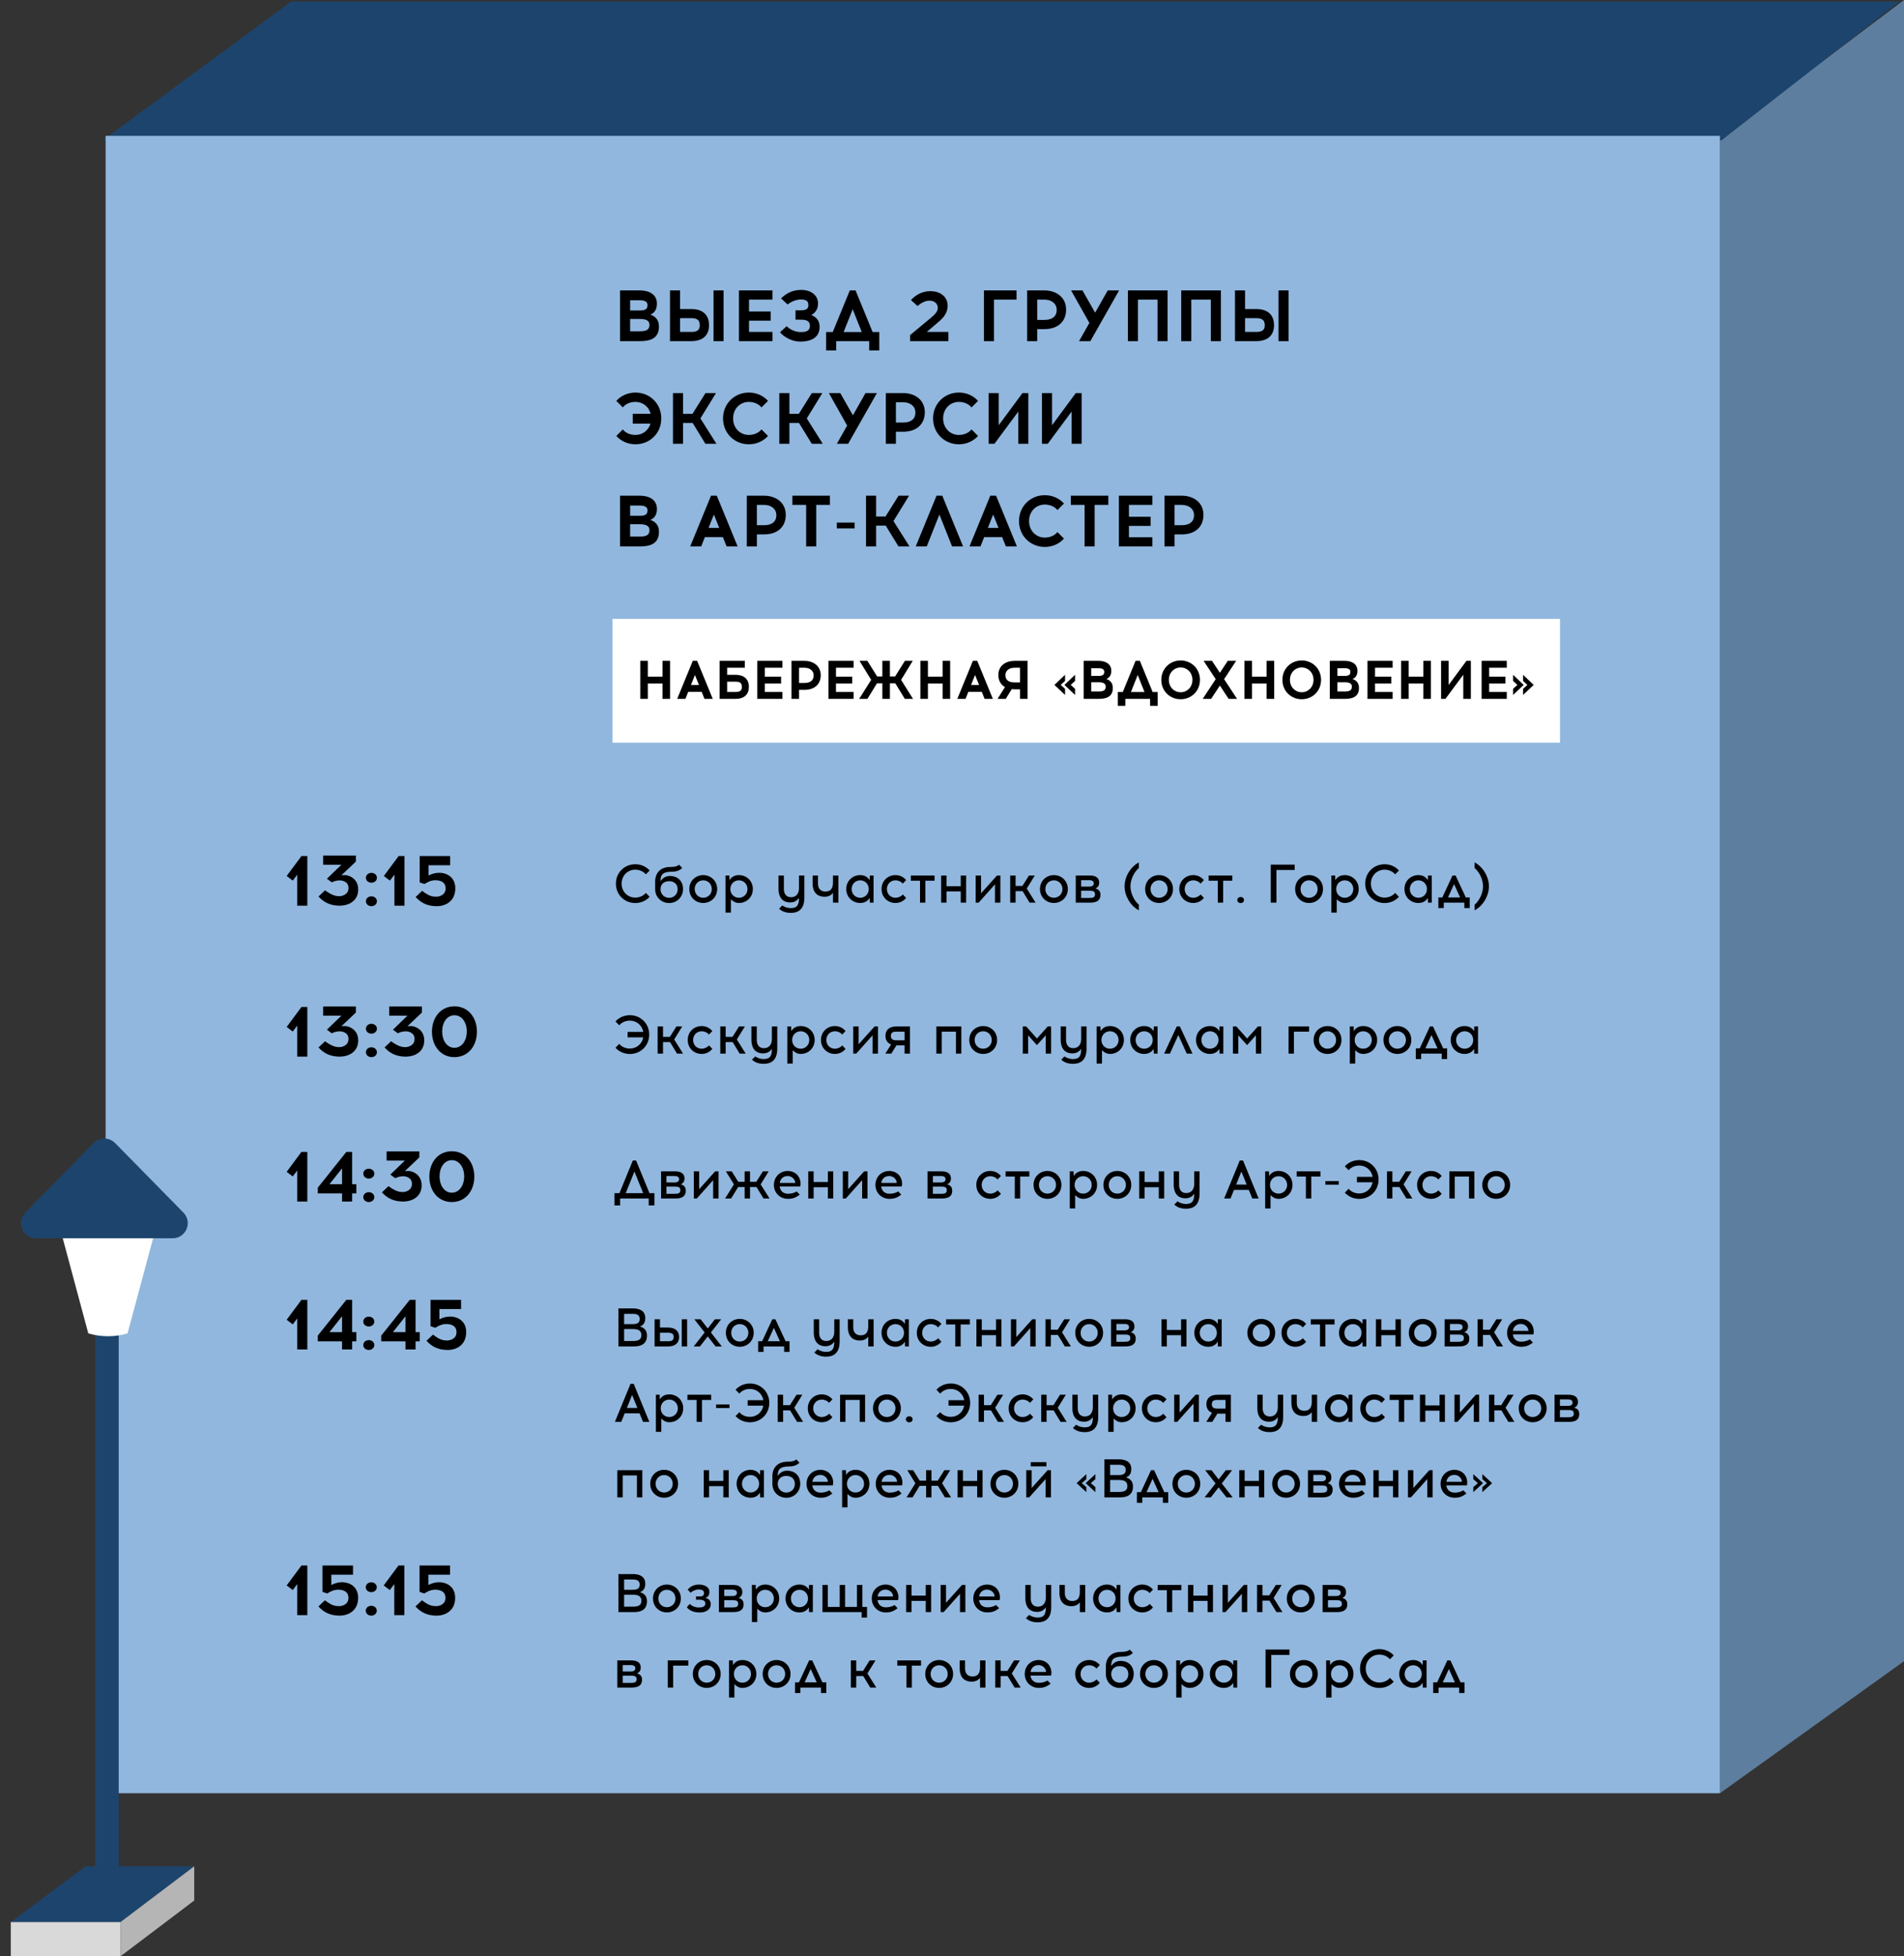 <?xml version="1.0" encoding="UTF-8"?> <svg xmlns="http://www.w3.org/2000/svg" width="631" height="648" viewBox="0 0 631 648" fill="none"><rect x="0" y="0" width="631" height="648" fill="#333333" stroke="none"/><path d="M631 550.267L570 594V46L631 0V550.267Z" fill="#5E7E9F"></path><path d="M34 46.482L96.5 0.5H629.5L570.5 46.482H34Z" fill="#1D446C"></path><path d="M35 45H570V594H35V45Z" fill="#91B7DE"></path><path d="M101.848 333.56V350H98.512V339.704L97.024 341.696L95.008 340.16L99.904 333.56H101.848ZM117.945 333.392V335.384L116.841 336.44L113.169 339.896C113.625 339.872 114.009 339.872 114.345 339.872C115.473 339.872 118.713 340.904 118.713 344.624C118.713 348.344 115.713 350 112.521 350C109.257 350 107.121 348.704 105.561 346.952L107.721 344.912C110.289 346.808 111.633 346.856 112.473 346.856C113.313 346.856 115.497 346.376 115.497 344.144C115.497 341.912 113.265 341.624 112.617 341.624C111.969 341.624 110.937 341.744 109.953 342.272L108.345 341.072L113.145 336.44H107.097V333.392H117.945ZM124.913 340.76C124.913 341.768 124.025 342.392 123.089 342.392C122.153 342.392 121.265 341.768 121.265 340.76C121.265 339.752 122.153 339.128 123.089 339.128C124.025 339.128 124.913 339.752 124.913 340.76ZM121.265 348.536C121.265 347.528 122.153 346.904 123.089 346.904C124.025 346.904 124.913 347.528 124.913 348.536C124.913 349.544 124.025 350.168 123.089 350.168C122.153 350.168 121.265 349.544 121.265 348.536ZM139.835 333.392V335.384L138.731 336.44L135.059 339.896C135.515 339.872 135.899 339.872 136.235 339.872C137.363 339.872 140.603 340.904 140.603 344.624C140.603 348.344 137.603 350 134.411 350C131.147 350 129.011 348.704 127.451 346.952L129.611 344.912C132.179 346.808 133.523 346.856 134.363 346.856C135.203 346.856 137.387 346.376 137.387 344.144C137.387 341.912 135.155 341.624 134.507 341.624C133.859 341.624 132.827 341.744 131.843 342.272L130.235 341.072L135.035 336.44H128.987V333.392H139.835ZM150.595 347.072C153.091 347.072 154.699 344.648 154.699 341.672C154.699 338.696 153.091 336.296 150.595 336.296C148.123 336.296 146.539 338.696 146.539 341.672C146.539 344.648 148.123 347.072 150.595 347.072ZM143.155 341.744C143.155 337.112 146.011 333.344 150.595 333.344C155.203 333.344 158.059 337.112 158.059 341.744C158.059 346.4 155.203 350.168 150.595 350.168C146.011 350.168 143.155 346.4 143.155 341.744Z" fill="black"></path><path d="M101.848 283.56V300H98.512V289.704L97.024 291.696L95.008 290.16L99.904 283.56H101.848ZM117.945 283.392V285.384L116.841 286.44L113.169 289.896C113.625 289.872 114.009 289.872 114.345 289.872C115.473 289.872 118.713 290.904 118.713 294.624C118.713 298.344 115.713 300 112.521 300C109.257 300 107.121 298.704 105.561 296.952L107.721 294.912C110.289 296.808 111.633 296.856 112.473 296.856C113.313 296.856 115.497 296.376 115.497 294.144C115.497 291.912 113.265 291.624 112.617 291.624C111.969 291.624 110.937 291.744 109.953 292.272L108.345 291.072L113.145 286.44H107.097V283.392H117.945ZM124.913 290.76C124.913 291.768 124.025 292.392 123.089 292.392C122.153 292.392 121.265 291.768 121.265 290.76C121.265 289.752 122.153 289.128 123.089 289.128C124.025 289.128 124.913 289.752 124.913 290.76ZM121.265 298.536C121.265 297.528 122.153 296.904 123.089 296.904C124.025 296.904 124.913 297.528 124.913 298.536C124.913 299.544 124.025 300.168 123.089 300.168C122.153 300.168 121.265 299.544 121.265 298.536ZM134.051 283.56V300H130.715V289.704L129.227 291.696L127.211 290.16L132.107 283.56H134.051ZM144.7 300.168C141.436 300.168 139.3 298.872 137.74 297.12L139.9 295.08C142.204 296.904 143.356 297.024 144.652 297.024C145.492 297.024 147.676 296.544 147.676 294.312C147.676 292.08 145.876 291.576 144.244 291.576C143.404 291.576 142.66 291.792 142.012 292.08C141.508 292.32 141.052 292.584 140.644 292.824L139.084 292.296V283.56H149.188V286.608H142.012V290.016C142.996 289.512 144.172 289.104 145.492 289.104C148.516 289.104 150.892 290.928 150.892 294.24C150.892 298.368 147.892 300.168 144.7 300.168Z" fill="black"></path><path d="M101.848 381.56V398H98.512V387.704L97.024 389.696L95.008 388.16L99.904 381.56H101.848ZM116.697 381.56V392.264H118.089V395.312H116.697V398H113.361V395.312H105.321V393.416L114.777 381.56H116.697ZM109.185 392.264H113.361V387.008L109.185 392.264ZM124.046 388.76C124.046 389.768 123.158 390.392 122.222 390.392C121.286 390.392 120.398 389.768 120.398 388.76C120.398 387.752 121.286 387.128 122.222 387.128C123.158 387.128 124.046 387.752 124.046 388.76ZM120.398 396.536C120.398 395.528 121.286 394.904 122.222 394.904C123.158 394.904 124.046 395.528 124.046 396.536C124.046 397.544 123.158 398.168 122.222 398.168C121.286 398.168 120.398 397.544 120.398 396.536ZM138.968 381.392V383.384L137.864 384.44L134.192 387.896C134.648 387.872 135.032 387.872 135.368 387.872C136.496 387.872 139.736 388.904 139.736 392.624C139.736 396.344 136.736 398 133.544 398C130.28 398 128.144 396.704 126.584 394.952L128.744 392.912C131.312 394.808 132.656 394.856 133.496 394.856C134.336 394.856 136.52 394.376 136.52 392.144C136.52 389.912 134.288 389.624 133.64 389.624C132.992 389.624 131.96 389.744 130.976 390.272L129.368 389.072L134.168 384.44H128.12V381.392H138.968ZM149.728 395.072C152.224 395.072 153.832 392.648 153.832 389.672C153.832 386.696 152.224 384.296 149.728 384.296C147.256 384.296 145.672 386.696 145.672 389.672C145.672 392.648 147.256 395.072 149.728 395.072ZM142.288 389.744C142.288 385.112 145.144 381.344 149.728 381.344C154.336 381.344 157.192 385.112 157.192 389.744C157.192 394.4 154.336 398.168 149.728 398.168C145.144 398.168 142.288 394.4 142.288 389.744Z" fill="black"></path><path d="M101.848 518.56V535H98.512V524.704L97.024 526.696L95.008 525.16L99.904 518.56H101.848ZM112.497 535.168C109.233 535.168 107.097 533.872 105.537 532.12L107.697 530.08C110.001 531.904 111.153 532.024 112.449 532.024C113.289 532.024 115.473 531.544 115.473 529.312C115.473 527.08 113.673 526.576 112.041 526.576C111.201 526.576 110.457 526.792 109.809 527.08C109.305 527.32 108.849 527.584 108.441 527.824L106.881 527.296V518.56H116.984V521.608H109.809V525.016C110.793 524.512 111.969 524.104 113.289 524.104C116.312 524.104 118.689 525.928 118.689 529.24C118.689 533.368 115.689 535.168 112.497 535.168ZM124.866 525.76C124.866 526.768 123.978 527.392 123.042 527.392C122.106 527.392 121.218 526.768 121.218 525.76C121.218 524.752 122.106 524.128 123.042 524.128C123.978 524.128 124.866 524.752 124.866 525.76ZM121.218 533.536C121.218 532.528 122.106 531.904 123.042 531.904C123.978 531.904 124.866 532.528 124.866 533.536C124.866 534.544 123.978 535.168 123.042 535.168C122.106 535.168 121.218 534.544 121.218 533.536ZM134.004 518.56V535H130.668V524.704L129.18 526.696L127.164 525.16L132.06 518.56H134.004ZM144.653 535.168C141.389 535.168 139.253 533.872 137.693 532.12L139.853 530.08C142.157 531.904 143.309 532.024 144.605 532.024C145.445 532.024 147.629 531.544 147.629 529.312C147.629 527.08 145.829 526.576 144.197 526.576C143.357 526.576 142.613 526.792 141.965 527.08C141.461 527.32 141.005 527.584 140.597 527.824L139.037 527.296V518.56H149.141V521.608H141.965V525.016C142.949 524.512 144.125 524.104 145.445 524.104C148.469 524.104 150.845 525.928 150.845 529.24C150.845 533.368 147.845 535.168 144.653 535.168Z" fill="black"></path><path d="M101.848 430.56V447H98.512V436.704L97.024 438.696L95.008 437.16L99.904 430.56H101.848ZM116.697 430.56V441.264H118.089V444.312H116.697V447H113.361V444.312H105.321V442.416L114.777 430.56H116.697ZM109.185 441.264H113.361V436.008L109.185 441.264ZM124.046 437.76C124.046 438.768 123.158 439.392 122.222 439.392C121.286 439.392 120.398 438.768 120.398 437.76C120.398 436.752 121.286 436.128 122.222 436.128C123.158 436.128 124.046 436.752 124.046 437.76ZM120.398 445.536C120.398 444.528 121.286 443.904 122.222 443.904C123.158 443.904 124.046 444.528 124.046 445.536C124.046 446.544 123.158 447.168 122.222 447.168C121.286 447.168 120.398 446.544 120.398 445.536ZM137.72 430.56V441.264H139.112V444.312H137.72V447H134.384V444.312H126.344V442.416L135.8 430.56H137.72ZM130.208 441.264H134.384V436.008L130.208 441.264ZM148.309 447.168C145.045 447.168 142.909 445.872 141.349 444.12L143.509 442.08C145.813 443.904 146.965 444.024 148.261 444.024C149.101 444.024 151.285 443.544 151.285 441.312C151.285 439.08 149.485 438.576 147.853 438.576C147.013 438.576 146.269 438.792 145.621 439.08C145.117 439.32 144.661 439.584 144.253 439.824L142.693 439.296V430.56H152.797V433.608H145.621V437.016C146.605 436.512 147.781 436.104 149.101 436.104C152.125 436.104 154.501 437.928 154.501 441.24C154.501 445.368 151.501 447.168 148.309 447.168Z" fill="black"></path><path d="M212.096 109.736C214.28 109.736 215.24 109.184 215.24 107.576C215.24 106.232 214.136 105.656 212.096 105.656H208.832V109.736H212.096ZM205.496 113V96.2H212.096C214.976 96.2 217.712 97.4 217.712 100.592C217.712 102.68 216.752 103.712 215.528 104.216C217.04 104.72 218.384 105.824 218.384 108.176C218.384 112.424 214.976 113 212.096 113H205.496ZM208.832 102.848H212.096C213.776 102.848 214.592 102.44 214.592 101.048C214.592 99.776 213.44 99.464 212.096 99.464H208.832V102.848ZM225.377 102.368H229.121C232.049 102.368 234.977 103.616 234.977 107.72C234.977 111.344 232.577 113 229.121 113H222.041V96.2H225.377V102.368ZM225.377 109.952H229.121C231.329 109.952 231.905 109.088 231.905 107.72C231.905 106.184 231.209 105.392 229.121 105.392H225.377V109.952ZM236.465 113V96.2H239.801V113H236.465ZM248.23 103.184H255.406V106.208H248.23V109.952H256.006V113H244.894V96.2H256.006V99.248H248.23V103.184ZM265.196 113.168C262.412 113.168 259.676 111.536 258.5 110.048L260.708 108.056C261.86 109.232 263.66 110 265.436 110C266.516 110 268.412 109.928 268.412 107.936C268.412 105.848 266.396 105.896 265.076 105.896H263.636V102.8H265.076C266.828 102.8 267.908 102.584 267.908 101C267.908 99.824 267.26 99.2 265.46 99.2C263.66 99.2 261.956 100.088 261.02 100.856L258.836 98.84C260.372 97.4 262.34 96.032 265.508 96.032C268.796 96.032 271.1 97.784 271.1 100.544C271.1 102.224 270.356 103.544 268.868 104.36C270.428 104.96 271.628 106.112 271.628 108.296C271.628 112.112 268.316 113.168 265.196 113.168ZM273.78 109.976H275.988L280.86 98.096L281.628 96.2H283.548L284.316 98.096L289.188 109.976H291.396V116.072H288.06V113H277.116V116.072H273.78V109.976ZM279.588 109.976H285.588L282.588 102.44L279.588 109.976ZM314.303 109.952V113H301.607V111.008L308.543 105.248C309.791 104.168 310.799 103.232 310.799 101.984C310.799 100.664 309.767 99.584 308.039 99.584C306.335 99.584 304.799 100.736 304.079 101.36L301.895 99.392C303.215 97.976 305.351 96.44 308.351 96.44C311.327 96.44 314.063 98.048 314.063 101.312C314.063 103.688 312.503 105.344 311.471 106.256C309.743 107.768 307.151 109.952 307.151 109.952H314.303ZM336.882 96.2V99.248H329.418V113H326.082V96.2H336.882ZM346.163 96.2C349.835 96.2 353.315 98.288 353.315 102.56C353.315 106.568 350.507 109.016 346.163 109.016H343.739V113H340.403V96.2H346.163ZM343.739 105.968H346.163C348.251 105.968 350.195 105.152 350.195 102.632C350.195 100.52 348.419 99.248 346.163 99.248H343.739V105.968ZM370.881 96.2L361.353 113H357.609L361.041 106.952H361.017L354.969 96.2H358.737L362.937 103.568L367.113 96.2H370.881ZM386.947 96.2V113H383.611V99.248H377.131V113H373.795V96.2H386.947ZM404.619 96.2V113H401.283V99.248H394.803V113H391.467V96.2H404.619ZM412.619 102.368H416.363C419.291 102.368 422.219 103.616 422.219 107.72C422.219 111.344 419.819 113 416.363 113H409.283V96.2H412.619V102.368ZM412.619 109.952H416.363C418.571 109.952 419.147 109.088 419.147 107.72C419.147 106.184 418.451 105.392 416.363 105.392H412.619V109.952ZM423.707 113V96.2H427.043V113H423.707ZM210.608 147.168C208.088 147.168 205.808 146.136 204.248 144.408L206.408 142.248C207.368 143.472 208.952 144.072 210.608 144.072C212.936 144.072 214.904 142.584 215.576 140.328H209.696V137.064H215.624C215.024 134.688 213.008 133.128 210.608 133.128C208.952 133.128 207.368 133.728 206.408 134.952L204.248 132.792C205.808 131.064 208.088 130.032 210.608 130.032C215.336 130.032 219.152 133.656 219.152 138.6C219.152 143.544 215.336 147.168 210.608 147.168ZM237.283 130.2L232.123 138.6L237.427 147H233.779L229.555 140.112H226.363V147H223.027V130.2H226.363V137.088H229.483L233.803 130.2H237.283ZM254.522 144.408C252.962 146.136 250.706 147.168 248.162 147.168C243.458 147.168 239.618 143.544 239.618 138.6C239.618 133.656 243.458 130.032 248.162 130.032C250.706 130.032 252.962 131.064 254.522 132.792L252.362 134.952C251.378 133.752 249.818 133.128 248.162 133.128C245.282 133.128 242.954 135.384 242.954 138.6C242.954 141.816 245.282 144.072 248.162 144.072C249.818 144.072 251.378 143.448 252.362 142.248L254.522 144.408ZM272.533 130.2L267.373 138.6L272.677 147H269.029L264.805 140.112H261.613V147H258.277V130.2H261.613V137.088H264.733L269.053 130.2H272.533ZM290.608 130.2L281.08 147H277.336L280.768 140.952H280.743L274.696 130.2H278.464L282.664 137.568L286.84 130.2H290.608ZM299.335 130.2C303.007 130.2 306.487 132.288 306.487 136.56C306.487 140.568 303.679 143.016 299.335 143.016H296.911V147H293.575V130.2H299.335ZM296.911 139.968H299.335C301.423 139.968 303.367 139.152 303.367 136.632C303.367 134.52 301.591 133.248 299.335 133.248H296.911V139.968ZM324.131 144.408C322.571 146.136 320.315 147.168 317.771 147.168C313.067 147.168 309.227 143.544 309.227 138.6C309.227 133.656 313.067 130.032 317.771 130.032C320.315 130.032 322.571 131.064 324.131 132.792L321.971 134.952C320.987 133.752 319.427 133.128 317.771 133.128C314.891 133.128 312.563 135.384 312.563 138.6C312.563 141.816 314.891 144.072 317.771 144.072C319.427 144.072 320.987 143.448 321.971 142.248L324.131 144.408ZM340.799 130.2V147H337.463V136.344L329.567 147H327.647V130.2H330.983V140.856L338.855 130.2H340.799ZM358.471 130.2V147H355.135V136.344L347.239 147H345.319V130.2H348.655V140.856L356.527 130.2H358.471ZM212.096 177.736C214.28 177.736 215.24 177.184 215.24 175.576C215.24 174.232 214.136 173.656 212.096 173.656H208.832V177.736H212.096ZM205.496 181V164.2H212.096C214.976 164.2 217.712 165.4 217.712 168.592C217.712 170.68 216.752 171.712 215.528 172.216C217.04 172.72 218.384 173.824 218.384 176.176C218.384 180.424 214.976 181 212.096 181H205.496ZM208.832 170.848H212.096C213.776 170.848 214.592 170.44 214.592 169.048C214.592 167.776 213.44 167.464 212.096 167.464H208.832V170.848ZM234.856 166.096L235.624 164.2H237.544L238.336 166.096L244.456 181H240.808L239.56 177.904H233.608L232.384 181H228.736L234.856 166.096ZM234.832 174.856H238.36L236.584 170.44L234.832 174.856ZM253.257 164.2C256.929 164.2 260.409 166.288 260.409 170.56C260.409 174.568 257.601 177.016 253.257 177.016H250.833V181H247.497V164.2H253.257ZM250.833 173.968H253.257C255.345 173.968 257.289 173.152 257.289 170.632C257.289 168.52 255.513 167.248 253.257 167.248H250.833V173.968ZM262.602 164.2H275.034V167.248H270.498V181H267.162V167.248H262.602V164.2ZM283.231 173.104V175.024H277.327V173.104H283.231ZM301.268 164.2L296.108 172.6L301.412 181H297.764L293.54 174.112H290.348V181H287.012V164.2H290.348V171.088H293.468L297.788 164.2H301.268ZM309.598 166.096L310.366 164.2H312.286L313.054 166.096L319.174 181H315.526L311.326 170.44L307.126 181H303.478L309.598 166.096ZM327.41 166.096L328.178 164.2H330.098L330.89 166.096L337.01 181H333.362L332.114 177.904H326.162L324.938 181H321.29L327.41 166.096ZM327.386 174.856H330.914L329.138 170.44L327.386 174.856ZM352.608 178.408C351.048 180.136 348.792 181.168 346.248 181.168C341.544 181.168 337.704 177.544 337.704 172.6C337.704 167.656 341.544 164.032 346.248 164.032C348.792 164.032 351.048 165.064 352.608 166.792L350.448 168.952C349.464 167.752 347.904 167.128 346.248 167.128C343.368 167.128 341.04 169.384 341.04 172.6C341.04 175.816 343.368 178.072 346.248 178.072C347.904 178.072 349.464 177.448 350.448 176.248L352.608 178.408ZM354.875 164.2H367.307V167.248H362.771V181H359.435V167.248H354.875V164.2ZM374.137 171.184H381.313V174.208H374.137V177.952H381.913V181H370.801V164.2H381.913V167.248H374.137V171.184ZM391.678 164.2C395.35 164.2 398.83 166.288 398.83 170.56C398.83 174.568 396.022 177.016 391.678 177.016H389.254V181H385.918V164.2H391.678ZM389.254 173.968H391.678C393.766 173.968 395.71 173.152 395.71 170.632C395.71 168.52 393.934 167.248 391.678 167.248H389.254V173.968Z" fill="black"></path><path d="M203.63 395.218H205.286L209.246 385.57L209.732 384.4H210.794L211.28 385.57L215.24 395.218H216.878V399.304H214.988V397H205.52V399.304H203.63V395.218ZM207.374 395.218H213.152L210.254 388.072L207.374 395.218ZM223.568 395.452C224.756 395.452 225.476 395.272 225.476 394.246C225.476 393.148 224.666 393.058 223.676 393.058H220.868V395.452H223.568ZM219.086 397V388H223.568C224.666 388 226.844 388.108 226.844 390.394C226.844 391.42 226.322 391.996 225.602 392.302C226.466 392.518 227.276 393.058 227.276 394.39C227.276 396.964 224.864 397 223.568 397H219.086ZM220.868 391.672H223.676C224.27 391.672 225.062 391.456 225.062 390.61C225.062 389.764 224.306 389.548 223.568 389.548H220.868V391.672ZM238.122 388V397H236.34V390.934L230.922 397H229.932V388H231.714V393.904L237.006 388H238.122ZM254.751 388L252.087 392.32L255.039 397H253.041L250.701 393.184H248.559V397H246.777V393.184H244.635L242.295 397H240.297L243.231 392.32L240.567 388H242.493L244.671 391.456H246.777V388H248.559V391.456H250.647L252.825 388H254.751ZM265.048 395.722C263.878 396.55 263.032 397.108 261.106 397.108C258.55 397.108 256.48 395.182 256.48 392.5C256.48 389.8 258.514 387.874 261.07 387.874C262.294 387.874 263.536 388.36 264.328 389.296C265.156 390.286 265.534 391.762 265.192 393.022H258.388C258.586 394.678 259.792 395.416 261.106 395.416C262.006 395.416 263.032 395.272 264.04 394.66L265.048 395.722ZM258.406 391.834H263.554C263.5 390.502 262.294 389.548 261.07 389.548C259.54 389.548 258.622 390.484 258.406 391.834ZM267.865 388H269.647V391.546H274.363V388H276.145V397H274.363V393.274H269.647V397H267.865V388ZM287.499 388V397H285.717V390.934L280.299 397H279.309V388H281.091V393.904L286.383 388H287.499ZM298.692 395.722C297.522 396.55 296.676 397.108 294.75 397.108C292.194 397.108 290.124 395.182 290.124 392.5C290.124 389.8 292.158 387.874 294.714 387.874C295.938 387.874 297.18 388.36 297.972 389.296C298.8 390.286 299.178 391.762 298.836 393.022H292.032C292.23 394.678 293.436 395.416 294.75 395.416C295.65 395.416 296.676 395.272 297.684 394.66L298.692 395.722ZM292.05 391.834H297.198C297.144 390.502 295.938 389.548 294.714 389.548C293.184 389.548 292.266 390.484 292.05 391.834ZM311.863 395.452C313.051 395.452 313.771 395.272 313.771 394.246C313.771 393.148 312.961 393.058 311.971 393.058H309.163V395.452H311.863ZM307.381 397V388H311.863C312.961 388 315.139 388.108 315.139 390.394C315.139 391.42 314.617 391.996 313.897 392.302C314.761 392.518 315.571 393.058 315.571 394.39C315.571 396.964 313.159 397 311.863 397H307.381ZM309.163 391.672H311.971C312.565 391.672 313.357 391.456 313.357 390.61C313.357 389.764 312.601 389.548 311.863 389.548H309.163V391.672ZM331.712 395.434C330.866 396.478 329.624 397.108 328.166 397.108C325.628 397.108 323.558 395.182 323.558 392.482C323.558 389.8 325.628 387.874 328.166 387.874C329.624 387.874 330.866 388.504 331.712 389.53L330.596 390.7C330.092 390.034 329.138 389.602 328.166 389.602C326.6 389.602 325.34 390.808 325.34 392.5C325.34 394.174 326.6 395.38 328.166 395.38C329.138 395.38 330.092 394.93 330.614 394.282L331.712 395.434ZM333.268 388H341.134V389.728H338.092V397H336.31V389.728H333.268V388ZM347.132 395.38C348.698 395.38 349.976 394.174 349.976 392.5C349.976 390.808 348.698 389.602 347.132 389.602C345.566 389.602 344.306 390.808 344.306 392.5C344.306 394.174 345.566 395.38 347.132 395.38ZM342.524 392.482C342.524 389.8 344.594 387.874 347.132 387.874C349.688 387.874 351.758 389.8 351.758 392.482C351.758 395.182 349.688 397.108 347.132 397.108C344.594 397.108 342.524 395.182 342.524 392.482ZM358.956 389.602C357.39 389.602 356.13 390.808 356.13 392.5C356.13 394.174 357.39 395.38 358.956 395.38C360.522 395.38 361.8 394.174 361.8 392.5C361.8 390.808 360.522 389.602 358.956 389.602ZM354.528 400.294V388H355.788L355.842 389.566C356.454 388.522 357.498 387.874 358.956 387.874C361.512 387.874 363.582 389.8 363.582 392.482C363.582 395.182 361.512 397.108 358.956 397.108C357.822 397.108 356.94 396.532 356.31 395.866V400.294H354.528ZM370.283 395.38C371.849 395.38 373.127 394.174 373.127 392.5C373.127 390.808 371.849 389.602 370.283 389.602C368.717 389.602 367.457 390.808 367.457 392.5C367.457 394.174 368.717 395.38 370.283 395.38ZM365.675 392.482C365.675 389.8 367.745 387.874 370.283 387.874C372.839 387.874 374.909 389.8 374.909 392.482C374.909 395.182 372.839 397.108 370.283 397.108C367.745 397.108 365.675 395.182 365.675 392.482ZM377.535 388H379.317V391.546H384.033V388H385.815V397H384.033V393.274H379.317V397H377.535V388ZM388.979 388H390.761V392.5C390.761 393.85 391.355 395.2 393.137 395.2C394.955 395.2 395.765 393.778 395.765 392.248V388H397.547V395.38C397.547 399.34 395.351 400.384 393.119 400.384C391.121 400.384 390.041 399.772 389.159 399.034L390.221 397.936C390.905 398.368 391.769 398.8 393.119 398.8C395.261 398.8 395.765 397.594 395.765 395.416V395.398C395.207 396.244 394.325 396.928 392.867 396.928C389.285 396.928 388.979 393.688 388.979 392.5V388ZM410.392 385.57L410.86 384.4H411.94L412.426 385.57L417.124 397H415.018L413.866 394.156H408.952L407.8 397H405.694L410.392 385.57ZM409.672 392.374H413.146L411.4 388.072L409.672 392.374ZM423.713 389.602C422.147 389.602 420.887 390.808 420.887 392.5C420.887 394.174 422.147 395.38 423.713 395.38C425.279 395.38 426.557 394.174 426.557 392.5C426.557 390.808 425.279 389.602 423.713 389.602ZM419.285 400.294V388H420.545L420.599 389.566C421.211 388.522 422.255 387.874 423.713 387.874C426.269 387.874 428.339 389.8 428.339 392.482C428.339 395.182 426.269 397.108 423.713 397.108C422.579 397.108 421.697 396.532 421.067 395.866V400.294H419.285ZM429.737 388H437.603V389.728H434.561V397H432.779V389.728H429.737V388ZM443.667 391.222V392.41H439.239V391.222H443.667ZM450.459 397.126C448.569 397.126 446.859 396.352 445.689 395.056L446.949 393.778C447.777 394.786 449.073 395.326 450.459 395.326C452.673 395.326 454.491 393.814 454.887 391.618H449.703V389.818H454.905C454.509 387.604 452.673 386.074 450.459 386.074C449.073 386.074 447.777 386.614 446.949 387.622L445.689 386.344C446.859 385.048 448.569 384.274 450.459 384.274C454.005 384.274 456.867 386.992 456.867 390.7C456.867 394.408 454.005 397.126 450.459 397.126ZM467.816 388L465.152 392.32L468.086 397H466.088L463.766 393.184H461.444V397H459.662V388H461.444V391.456H463.712L465.89 388H467.816ZM477.786 395.434C476.94 396.478 475.698 397.108 474.24 397.108C471.702 397.108 469.632 395.182 469.632 392.482C469.632 389.8 471.702 387.874 474.24 387.874C475.698 387.874 476.94 388.504 477.786 389.53L476.67 390.7C476.166 390.034 475.212 389.602 474.24 389.602C472.674 389.602 471.414 390.808 471.414 392.5C471.414 394.174 472.674 395.38 474.24 395.38C475.212 395.38 476.166 394.93 476.688 394.282L477.786 395.434ZM480.332 388H488.612V397H486.83V389.728H482.114V397H480.332V388ZM495.843 395.38C497.409 395.38 498.687 394.174 498.687 392.5C498.687 390.808 497.409 389.602 495.843 389.602C494.277 389.602 493.017 390.808 493.017 392.5C493.017 394.174 494.277 395.38 495.843 395.38ZM491.235 392.482C491.235 389.8 493.305 387.874 495.843 387.874C498.399 387.874 500.469 389.8 500.469 392.482C500.469 395.182 498.399 397.108 495.843 397.108C493.305 397.108 491.235 395.182 491.235 392.482Z" fill="black"></path><path d="M208.742 349.126C206.852 349.126 205.142 348.352 203.972 347.056L205.232 345.778C206.06 346.786 207.356 347.326 208.742 347.326C210.956 347.326 212.774 345.814 213.17 343.618H207.986V341.818H213.188C212.792 339.604 210.956 338.074 208.742 338.074C207.356 338.074 206.06 338.614 205.232 339.622L203.972 338.344C205.142 337.048 206.852 336.274 208.742 336.274C212.288 336.274 215.15 338.992 215.15 342.7C215.15 346.408 212.288 349.126 208.742 349.126ZM226.099 340L223.435 344.32L226.369 349H224.371L222.049 345.184H219.727V349H217.945V340H219.727V343.456H221.995L224.173 340H226.099ZM236.069 347.434C235.223 348.478 233.981 349.108 232.523 349.108C229.985 349.108 227.915 347.182 227.915 344.482C227.915 341.8 229.985 339.874 232.523 339.874C233.981 339.874 235.223 340.504 236.069 341.53L234.953 342.7C234.449 342.034 233.495 341.602 232.523 341.602C230.957 341.602 229.697 342.808 229.697 344.5C229.697 346.174 230.957 347.38 232.523 347.38C233.495 347.38 234.449 346.93 234.971 346.282L236.069 347.434ZM246.859 340L244.195 344.32L247.129 349H245.131L242.809 345.184H240.487V349H238.705V340H240.487V343.456H242.755L244.933 340H246.859ZM249.022 340H250.804V344.5C250.804 345.85 251.398 347.2 253.18 347.2C254.998 347.2 255.808 345.778 255.808 344.248V340H257.59V347.38C257.59 351.34 255.394 352.384 253.162 352.384C251.164 352.384 250.083 351.772 249.202 351.034L250.264 349.936C250.948 350.368 251.812 350.8 253.162 350.8C255.304 350.8 255.808 349.594 255.808 347.416V347.398C255.25 348.244 254.368 348.928 252.91 348.928C249.328 348.928 249.022 345.688 249.022 344.5V340ZM265.352 341.602C263.786 341.602 262.526 342.808 262.526 344.5C262.526 346.174 263.786 347.38 265.352 347.38C266.918 347.38 268.196 346.174 268.196 344.5C268.196 342.808 266.918 341.602 265.352 341.602ZM260.924 352.294V340H262.184L262.238 341.566C262.85 340.522 263.894 339.874 265.352 339.874C267.908 339.874 269.978 341.8 269.978 344.482C269.978 347.182 267.908 349.108 265.352 349.108C264.218 349.108 263.336 348.532 262.706 347.866V352.294H260.924ZM280.225 347.434C279.379 348.478 278.137 349.108 276.679 349.108C274.141 349.108 272.071 347.182 272.071 344.482C272.071 341.8 274.141 339.874 276.679 339.874C278.137 339.874 279.379 340.504 280.225 341.53L279.109 342.7C278.605 342.034 277.651 341.602 276.679 341.602C275.113 341.602 273.853 342.808 273.853 344.5C273.853 346.174 275.113 347.38 276.679 347.38C277.651 347.38 278.605 346.93 279.127 346.282L280.225 347.434ZM290.962 340V349H289.18V342.934L283.762 349H282.772V340H284.554V345.904L289.846 340H290.962ZM299.779 344.59V341.728H297.025C295.657 341.728 295.243 342.214 295.243 343.15C295.243 343.96 295.603 344.59 297.025 344.59H299.779ZM293.407 349L295.315 345.976C293.965 345.454 293.443 344.338 293.443 343.132C293.443 341.314 294.523 340 297.133 340H301.561V349H299.779V346.264H297.133H297.079L295.387 349H293.407ZM310.316 340H318.596V349H316.814V341.728H312.098V349H310.316V340ZM325.828 347.38C327.394 347.38 328.672 346.174 328.672 344.5C328.672 342.808 327.394 341.602 325.828 341.602C324.262 341.602 323.002 342.808 323.002 344.5C323.002 346.174 324.262 347.38 325.828 347.38ZM321.22 344.482C321.22 341.8 323.29 339.874 325.828 339.874C328.384 339.874 330.454 341.8 330.454 344.482C330.454 347.182 328.384 349.108 325.828 349.108C323.29 349.108 321.22 347.182 321.22 344.482ZM348.347 340V349H346.565V342.934L343.649 346.192L340.733 342.934V349H338.951V340H340.085L343.649 343.996L347.231 340H348.347ZM351.52 340H353.302V344.5C353.302 345.85 353.896 347.2 355.678 347.2C357.496 347.2 358.306 345.778 358.306 344.248V340H360.088V347.38C360.088 351.34 357.892 352.384 355.66 352.384C353.662 352.384 352.582 351.772 351.7 351.034L352.762 349.936C353.446 350.368 354.31 350.8 355.66 350.8C357.802 350.8 358.306 349.594 358.306 347.416V347.398C357.748 348.244 356.866 348.928 355.408 348.928C351.826 348.928 351.52 345.688 351.52 344.5V340ZM367.85 341.602C366.284 341.602 365.024 342.808 365.024 344.5C365.024 346.174 366.284 347.38 367.85 347.38C369.416 347.38 370.694 346.174 370.694 344.5C370.694 342.808 369.416 341.602 367.85 341.602ZM363.422 352.294V340H364.682L364.736 341.566C365.348 340.522 366.392 339.874 367.85 339.874C370.406 339.874 372.476 341.8 372.476 344.482C372.476 347.182 370.406 349.108 367.85 349.108C366.716 349.108 365.834 348.532 365.204 347.866V352.294H363.422ZM379.195 349.108C376.639 349.108 374.569 347.182 374.569 344.482C374.569 341.8 376.639 339.874 379.195 339.874C380.653 339.874 381.697 340.522 382.309 341.566L382.363 340H383.623V349H382.363L382.309 347.416C381.697 348.46 380.653 349.108 379.195 349.108ZM376.351 344.5C376.351 346.174 377.629 347.38 379.195 347.38C380.761 347.38 382.021 346.174 382.021 344.5C382.021 342.808 380.761 341.602 379.195 341.602C377.629 341.602 376.351 342.808 376.351 344.5ZM391.011 340L395.205 349H393.297L390.507 342.844L387.717 349H385.809L389.985 340H391.011ZM400.992 349.108C398.436 349.108 396.366 347.182 396.366 344.482C396.366 341.8 398.436 339.874 400.992 339.874C402.45 339.874 403.494 340.522 404.106 341.566L404.16 340H405.42V349H404.16L404.106 347.416C403.494 348.46 402.45 349.108 400.992 349.108ZM398.148 344.5C398.148 346.174 399.426 347.38 400.992 347.38C402.558 347.38 403.818 346.174 403.818 344.5C403.818 342.808 402.558 341.602 400.992 341.602C399.426 341.602 398.148 342.808 398.148 344.5ZM417.992 340V349H416.21V342.934L413.294 346.192L410.378 342.934V349H408.596V340H409.73L413.294 343.996L416.876 340H417.992ZM427.035 340H433.839V341.728H428.817V349H427.035V340ZM439.945 347.38C441.511 347.38 442.789 346.174 442.789 344.5C442.789 342.808 441.511 341.602 439.945 341.602C438.379 341.602 437.119 342.808 437.119 344.5C437.119 346.174 438.379 347.38 439.945 347.38ZM435.337 344.482C435.337 341.8 437.407 339.874 439.945 339.874C442.501 339.874 444.571 341.8 444.571 344.482C444.571 347.182 442.501 349.108 439.945 349.108C437.407 349.108 435.337 347.182 435.337 344.482ZM451.768 341.602C450.202 341.602 448.942 342.808 448.942 344.5C448.942 346.174 450.202 347.38 451.768 347.38C453.334 347.38 454.612 346.174 454.612 344.5C454.612 342.808 453.334 341.602 451.768 341.602ZM447.34 352.294V340H448.6L448.654 341.566C449.266 340.522 450.31 339.874 451.768 339.874C454.324 339.874 456.394 341.8 456.394 344.482C456.394 347.182 454.324 349.108 451.768 349.108C450.634 349.108 449.752 348.532 449.122 347.866V352.294H447.34ZM463.095 347.38C464.661 347.38 465.939 346.174 465.939 344.5C465.939 342.808 464.661 341.602 463.095 341.602C461.529 341.602 460.269 342.808 460.269 344.5C460.269 346.174 461.529 347.38 463.095 347.38ZM458.487 344.482C458.487 341.8 460.557 339.874 463.095 339.874C465.651 339.874 467.721 341.8 467.721 344.482C467.721 347.182 465.651 349.108 463.095 349.108C460.557 349.108 458.487 347.182 458.487 344.482ZM474.905 340L478.289 347.272H479.585V350.8H477.803V349H470.981V350.8H469.199V347.272H470.513L473.879 340H474.905ZM472.385 347.272H476.399L474.401 342.844L472.385 347.272ZM485.402 349.108C482.846 349.108 480.776 347.182 480.776 344.482C480.776 341.8 482.846 339.874 485.402 339.874C486.86 339.874 487.904 340.522 488.516 341.566L488.57 340H489.83V349H488.57L488.516 347.416C487.904 348.46 486.86 349.108 485.402 349.108ZM482.558 344.5C482.558 346.174 483.836 347.38 485.402 347.38C486.968 347.38 488.228 346.174 488.228 344.5C488.228 342.808 486.968 341.602 485.402 341.602C483.836 341.602 482.558 342.808 482.558 344.5Z" fill="black"></path><path d="M215.294 297.056C214.124 298.352 212.432 299.126 210.524 299.126C206.996 299.126 204.116 296.408 204.116 292.7C204.116 288.992 206.996 286.274 210.524 286.274C212.432 286.274 214.124 287.048 215.294 288.344L214.034 289.622C213.188 288.632 211.91 288.074 210.524 288.074C208.04 288.074 206.006 290.018 206.006 292.7C206.006 295.382 208.04 297.326 210.524 297.326C211.91 297.326 213.188 296.768 214.034 295.778L215.294 297.056ZM221.748 299.126C219.192 299.126 217.122 297.2 217.122 294.5V291.944C217.122 289.964 218.148 287.174 222.234 287.174C223.764 287.174 224.502 286.904 225.042 286.436L226.086 287.48C225.474 288.2 224.304 288.74 222.828 288.74C219.318 288.74 218.904 289.946 218.904 291.908C219.444 291.062 220.398 290.162 222 290.162C224.592 290.162 226.356 291.818 226.356 294.5C226.356 297.2 224.286 299.126 221.748 299.126ZM218.904 294.554C218.904 296.228 220.182 297.398 221.748 297.398C223.314 297.398 224.574 296.228 224.574 294.554C224.574 292.754 223.314 291.89 221.748 291.89C220.182 291.89 218.904 292.754 218.904 294.554ZM233.05 297.38C234.616 297.38 235.894 296.174 235.894 294.5C235.894 292.808 234.616 291.602 233.05 291.602C231.484 291.602 230.224 292.808 230.224 294.5C230.224 296.174 231.484 297.38 233.05 297.38ZM228.442 294.482C228.442 291.8 230.512 289.874 233.05 289.874C235.606 289.874 237.676 291.8 237.676 294.482C237.676 297.182 235.606 299.108 233.05 299.108C230.512 299.108 228.442 297.182 228.442 294.482ZM244.873 291.602C243.307 291.602 242.047 292.808 242.047 294.5C242.047 296.174 243.307 297.38 244.873 297.38C246.439 297.38 247.717 296.174 247.717 294.5C247.717 292.808 246.439 291.602 244.873 291.602ZM240.445 302.294V290H241.705L241.759 291.566C242.371 290.522 243.415 289.874 244.873 289.874C247.429 289.874 249.499 291.8 249.499 294.482C249.499 297.182 247.429 299.108 244.873 299.108C243.739 299.108 242.857 298.532 242.227 297.866V302.294H240.445ZM258.004 290H259.786V294.5C259.786 295.85 260.38 297.2 262.162 297.2C263.98 297.2 264.79 295.778 264.79 294.248V290H266.572V297.38C266.572 301.34 264.376 302.384 262.144 302.384C260.146 302.384 259.066 301.772 258.184 301.034L259.246 299.936C259.93 300.368 260.794 300.8 262.144 300.8C264.286 300.8 264.79 299.594 264.79 297.416V297.398C264.232 298.244 263.35 298.928 261.892 298.928C258.31 298.928 258.004 295.688 258.004 294.5V290ZM276.055 290H277.837V299H276.055V295.778C275.461 296.534 274.579 297.038 273.301 297.038C270.151 297.038 269.305 294.734 269.305 292.736V290H271.087V292.736C271.087 293.168 271.141 295.31 273.571 295.31C275.677 295.31 276.001 293.744 276.055 292.502V290ZM285.082 299.108C282.526 299.108 280.456 297.182 280.456 294.482C280.456 291.8 282.526 289.874 285.082 289.874C286.54 289.874 287.584 290.522 288.196 291.566L288.25 290H289.51V299H288.25L288.196 297.416C287.584 298.46 286.54 299.108 285.082 299.108ZM282.238 294.5C282.238 296.174 283.516 297.38 285.082 297.38C286.648 297.38 287.908 296.174 287.908 294.5C287.908 292.808 286.648 291.602 285.082 291.602C283.516 291.602 282.238 292.808 282.238 294.5ZM300.3 297.434C299.454 298.478 298.212 299.108 296.754 299.108C294.216 299.108 292.146 297.182 292.146 294.482C292.146 291.8 294.216 289.874 296.754 289.874C298.212 289.874 299.454 290.504 300.3 291.53L299.184 292.7C298.68 292.034 297.726 291.602 296.754 291.602C295.188 291.602 293.928 292.808 293.928 294.5C293.928 296.174 295.188 297.38 296.754 297.38C297.726 297.38 298.68 296.93 299.202 296.282L300.3 297.434ZM301.856 290H309.722V291.728H306.68V299H304.898V291.728H301.856V290ZM311.898 290H313.68V293.546H318.396V290H320.178V299H318.396V295.274H313.68V299H311.898V290ZM331.532 290V299H329.75V292.934L324.332 299H323.342V290H325.124V295.904L330.416 290H331.532ZM342.941 290L340.277 294.32L343.211 299H341.213L338.891 295.184H336.569V299H334.787V290H336.569V293.456H338.837L341.015 290H342.941ZM349.259 297.38C350.825 297.38 352.103 296.174 352.103 294.5C352.103 292.808 350.825 291.602 349.259 291.602C347.693 291.602 346.433 292.808 346.433 294.5C346.433 296.174 347.693 297.38 349.259 297.38ZM344.651 294.482C344.651 291.8 346.721 289.874 349.259 289.874C351.815 289.874 353.885 291.8 353.885 294.482C353.885 297.182 351.815 299.108 349.259 299.108C346.721 299.108 344.651 297.182 344.651 294.482ZM360.994 297.452C362.182 297.452 362.902 297.272 362.902 296.246C362.902 295.148 362.092 295.058 361.102 295.058H358.294V297.452H360.994ZM356.512 299V290H360.994C362.092 290 364.27 290.108 364.27 292.394C364.27 293.42 363.748 293.996 363.028 294.302C363.892 294.518 364.702 295.058 364.702 296.39C364.702 298.964 362.29 299 360.994 299H356.512ZM358.294 293.672H361.102C361.696 293.672 362.488 293.456 362.488 292.61C362.488 291.764 361.732 291.548 360.994 291.548H358.294V293.672ZM377.423 287.534C376.595 288.236 375.929 289.154 375.425 290.252C374.921 291.35 374.651 292.466 374.633 293.6C374.651 294.716 374.921 295.832 375.425 296.948C375.929 298.046 376.595 298.964 377.423 299.666V301.538C376.001 300.764 374.867 299.648 374.003 298.19C373.139 296.714 372.707 295.184 372.689 293.6C372.707 292.016 373.139 290.486 374.003 289.01C374.867 287.552 376.001 286.436 377.423 285.662V287.534ZM384.117 297.38C385.683 297.38 386.961 296.174 386.961 294.5C386.961 292.808 385.683 291.602 384.117 291.602C382.551 291.602 381.291 292.808 381.291 294.5C381.291 296.174 382.551 297.38 384.117 297.38ZM379.509 294.482C379.509 291.8 381.579 289.874 384.117 289.874C386.673 289.874 388.743 291.8 388.743 294.482C388.743 297.182 386.673 299.108 384.117 299.108C381.579 299.108 379.509 297.182 379.509 294.482ZM398.983 297.434C398.137 298.478 396.895 299.108 395.437 299.108C392.899 299.108 390.829 297.182 390.829 294.482C390.829 291.8 392.899 289.874 395.437 289.874C396.895 289.874 398.137 290.504 398.983 291.53L397.867 292.7C397.363 292.034 396.409 291.602 395.437 291.602C393.871 291.602 392.611 292.808 392.611 294.5C392.611 296.174 393.871 297.38 395.437 297.38C396.409 297.38 397.363 296.93 397.885 296.282L398.983 297.434ZM400.539 290H408.405V291.728H405.363V299H403.581V291.728H400.539V290ZM412.274 298.136C412.274 298.766 411.734 299.144 411.158 299.144C410.582 299.144 410.042 298.766 410.042 298.136C410.042 297.506 410.582 297.128 411.158 297.128C411.734 297.128 412.274 297.506 412.274 298.136ZM429.075 286.4V288.182H423.027V299H421.137V286.4H429.075ZM433.828 297.38C435.394 297.38 436.672 296.174 436.672 294.5C436.672 292.808 435.394 291.602 433.828 291.602C432.262 291.602 431.002 292.808 431.002 294.5C431.002 296.174 432.262 297.38 433.828 297.38ZM429.22 294.482C429.22 291.8 431.29 289.874 433.828 289.874C436.384 289.874 438.454 291.8 438.454 294.482C438.454 297.182 436.384 299.108 433.828 299.108C431.29 299.108 429.22 297.182 429.22 294.482ZM445.651 291.602C444.085 291.602 442.825 292.808 442.825 294.5C442.825 296.174 444.085 297.38 445.651 297.38C447.217 297.38 448.495 296.174 448.495 294.5C448.495 292.808 447.217 291.602 445.651 291.602ZM441.223 302.294V290H442.483L442.537 291.566C443.149 290.522 444.193 289.874 445.651 289.874C448.207 289.874 450.277 291.8 450.277 294.482C450.277 297.182 448.207 299.108 445.651 299.108C444.517 299.108 443.635 298.532 443.005 297.866V302.294H441.223ZM463.62 297.056C462.45 298.352 460.758 299.126 458.85 299.126C455.322 299.126 452.442 296.408 452.442 292.7C452.442 288.992 455.322 286.274 458.85 286.274C460.758 286.274 462.45 287.048 463.62 288.344L462.36 289.622C461.514 288.632 460.236 288.074 458.85 288.074C456.366 288.074 454.332 290.018 454.332 292.7C454.332 295.382 456.366 297.326 458.85 297.326C460.236 297.326 461.514 296.768 462.36 295.778L463.62 297.056ZM470.074 299.108C467.518 299.108 465.448 297.182 465.448 294.482C465.448 291.8 467.518 289.874 470.074 289.874C471.532 289.874 472.576 290.522 473.188 291.566L473.242 290H474.502V299H473.242L473.188 297.416C472.576 298.46 471.532 299.108 470.074 299.108ZM467.23 294.5C467.23 296.174 468.508 297.38 470.074 297.38C471.64 297.38 472.9 296.174 472.9 294.5C472.9 292.808 471.64 291.602 470.074 291.602C468.508 291.602 467.23 292.808 467.23 294.5ZM482.394 290L485.778 297.272H487.074V300.8H485.292V299H478.47V300.8H476.688V297.272H478.002L481.368 290H482.394ZM479.874 297.272H483.888L481.89 292.844L479.874 297.272ZM492.124 289.01C492.988 290.486 493.42 292.016 493.438 293.6C493.42 295.184 492.988 296.714 492.124 298.19C491.26 299.648 490.126 300.764 488.704 301.538V299.666C489.532 298.964 490.198 298.046 490.702 296.948C491.206 295.832 491.476 294.716 491.494 293.6C491.476 292.466 491.206 291.35 490.702 290.252C490.198 289.154 489.532 288.236 488.704 287.534V285.662C490.126 286.436 491.26 287.552 492.124 289.01Z" fill="black"></path><path d="M212.558 530.274C212.558 528.672 211.442 528.24 209.696 528.24H206.834V532.2H209.696C211.478 532.2 212.558 531.768 212.558 530.274ZM204.944 534V521.4H209.696C211.244 521.4 213.854 521.742 213.854 524.64C213.854 526.278 213.044 527.052 212.072 527.412C213.242 527.7 214.412 528.474 214.412 530.4C214.412 533.982 211.172 534 209.696 534H204.944ZM206.834 526.602H209.696C210.884 526.602 212 526.386 212 524.892C212 523.452 210.902 523.2 209.696 523.2H206.834V526.602ZM221.009 532.38C222.575 532.38 223.853 531.174 223.853 529.5C223.853 527.808 222.575 526.602 221.009 526.602C219.443 526.602 218.183 527.808 218.183 529.5C218.183 531.174 219.443 532.38 221.009 532.38ZM216.401 529.482C216.401 526.8 218.471 524.874 221.009 524.874C223.565 524.874 225.635 526.8 225.635 529.482C225.635 532.182 223.565 534.108 221.009 534.108C218.471 534.108 216.401 532.182 216.401 529.482ZM231.844 534.126C229.504 534.126 228.046 533.1 227.632 532.344L228.622 531.282C229.324 532.038 230.44 532.47 231.574 532.47C232.708 532.47 233.752 532.236 233.752 531.138C233.752 530.04 232.528 529.896 231.934 529.896H230.656V528.816H231.934C232.546 528.816 233.32 528.636 233.32 527.718C233.32 526.746 232.546 526.512 231.484 526.512C230.44 526.512 229.252 527.106 228.892 527.61L227.902 526.548C229.018 525.252 230.368 524.874 231.628 524.874C232.906 524.874 235.102 525.342 235.102 527.322C235.102 528.51 234.526 529.05 233.734 529.302C234.922 529.572 235.552 530.202 235.552 531.39C235.552 532.974 234.202 534.126 231.844 534.126ZM242.728 532.452C243.916 532.452 244.636 532.272 244.636 531.246C244.636 530.148 243.826 530.058 242.836 530.058H240.028V532.452H242.728ZM238.246 534V525H242.728C243.826 525 246.004 525.108 246.004 527.394C246.004 528.42 245.482 528.996 244.762 529.302C245.626 529.518 246.436 530.058 246.436 531.39C246.436 533.964 244.024 534 242.728 534H238.246ZM240.028 528.672H242.836C243.43 528.672 244.222 528.456 244.222 527.61C244.222 526.764 243.466 526.548 242.728 526.548H240.028V528.672ZM253.61 526.602C252.044 526.602 250.784 527.808 250.784 529.5C250.784 531.174 252.044 532.38 253.61 532.38C255.176 532.38 256.454 531.174 256.454 529.5C256.454 527.808 255.176 526.602 253.61 526.602ZM249.182 537.294V525H250.442L250.496 526.566C251.108 525.522 252.152 524.874 253.61 524.874C256.166 524.874 258.236 526.8 258.236 529.482C258.236 532.182 256.166 534.108 253.61 534.108C252.476 534.108 251.594 533.532 250.964 532.866V537.294H249.182ZM264.955 534.108C262.399 534.108 260.329 532.182 260.329 529.482C260.329 526.8 262.399 524.874 264.955 524.874C266.413 524.874 267.457 525.522 268.069 526.566L268.123 525H269.383V534H268.123L268.069 532.416C267.457 533.46 266.413 534.108 264.955 534.108ZM262.111 529.5C262.111 531.174 263.389 532.38 264.955 532.38C266.521 532.38 267.781 531.174 267.781 529.5C267.781 527.808 266.521 526.602 264.955 526.602C263.389 526.602 262.111 527.808 262.111 529.5ZM272.559 525H274.341V532.272H278.283V525H280.065V532.272H284.007V525H285.789V532.272H287.337V535.818H285.555V534H272.559V525ZM297.479 532.722C296.309 533.55 295.463 534.108 293.537 534.108C290.981 534.108 288.911 532.182 288.911 529.5C288.911 526.8 290.945 524.874 293.501 524.874C294.725 524.874 295.967 525.36 296.759 526.296C297.587 527.286 297.965 528.762 297.623 530.022H290.819C291.017 531.678 292.223 532.416 293.537 532.416C294.437 532.416 295.463 532.272 296.471 531.66L297.479 532.722ZM290.837 528.834H295.985C295.931 527.502 294.725 526.548 293.501 526.548C291.971 526.548 291.053 527.484 290.837 528.834ZM300.297 525H302.079V528.546H306.795V525H308.577V534H306.795V530.274H302.079V534H300.297V525ZM319.93 525V534H318.148V527.934L312.73 534H311.74V525H313.522V530.904L318.814 525H319.93ZM331.124 532.722C329.954 533.55 329.108 534.108 327.182 534.108C324.626 534.108 322.556 532.182 322.556 529.5C322.556 526.8 324.59 524.874 327.146 524.874C328.37 524.874 329.612 525.36 330.404 526.296C331.232 527.286 331.61 528.762 331.268 530.022H324.464C324.662 531.678 325.868 532.416 327.182 532.416C328.082 532.416 329.108 532.272 330.116 531.66L331.124 532.722ZM324.482 528.834H329.63C329.576 527.502 328.37 526.548 327.146 526.548C325.616 526.548 324.698 527.484 324.482 528.834ZM339.813 525H341.595V529.5C341.595 530.85 342.189 532.2 343.971 532.2C345.789 532.2 346.599 530.778 346.599 529.248V525H348.381V532.38C348.381 536.34 346.185 537.384 343.953 537.384C341.955 537.384 340.875 536.772 339.993 536.034L341.055 534.936C341.739 535.368 342.603 535.8 343.953 535.8C346.095 535.8 346.599 534.594 346.599 532.416V532.398C346.041 533.244 345.159 533.928 343.701 533.928C340.119 533.928 339.813 530.688 339.813 529.5V525ZM357.863 525H359.645V534H357.863V530.778C357.269 531.534 356.387 532.038 355.109 532.038C351.959 532.038 351.113 529.734 351.113 527.736V525H352.895V527.736C352.895 528.168 352.949 530.31 355.379 530.31C357.485 530.31 357.809 528.744 357.863 527.502V525ZM366.891 534.108C364.335 534.108 362.265 532.182 362.265 529.482C362.265 526.8 364.335 524.874 366.891 524.874C368.349 524.874 369.393 525.522 370.005 526.566L370.059 525H371.319V534H370.059L370.005 532.416C369.393 533.46 368.349 534.108 366.891 534.108ZM364.047 529.5C364.047 531.174 365.325 532.38 366.891 532.38C368.457 532.38 369.717 531.174 369.717 529.5C369.717 527.808 368.457 526.602 366.891 526.602C365.325 526.602 364.047 527.808 364.047 529.5ZM382.108 532.434C381.262 533.478 380.02 534.108 378.562 534.108C376.024 534.108 373.954 532.182 373.954 529.482C373.954 526.8 376.024 524.874 378.562 524.874C380.02 524.874 381.262 525.504 382.108 526.53L380.992 527.7C380.488 527.034 379.534 526.602 378.562 526.602C376.996 526.602 375.736 527.808 375.736 529.5C375.736 531.174 376.996 532.38 378.562 532.38C379.534 532.38 380.488 531.93 381.01 531.282L382.108 532.434ZM383.664 525H391.53V526.728H388.488V534H386.706V526.728H383.664V525ZM393.707 525H395.489V528.546H400.205V525H401.987V534H400.205V530.274H395.489V534H393.707V525ZM413.34 525V534H411.558V527.934L406.14 534H405.15V525H406.932V530.904L412.224 525H413.34ZM424.75 525L422.086 529.32L425.02 534H423.022L420.7 530.184H418.378V534H416.596V525H418.378V528.456H420.646L422.824 525H424.75ZM431.068 532.38C432.634 532.38 433.912 531.174 433.912 529.5C433.912 527.808 432.634 526.602 431.068 526.602C429.502 526.602 428.242 527.808 428.242 529.5C428.242 531.174 429.502 532.38 431.068 532.38ZM426.46 529.482C426.46 526.8 428.53 524.874 431.068 524.874C433.624 524.874 435.694 526.8 435.694 529.482C435.694 532.182 433.624 534.108 431.068 534.108C428.53 534.108 426.46 532.182 426.46 529.482ZM442.802 532.452C443.99 532.452 444.71 532.272 444.71 531.246C444.71 530.148 443.9 530.058 442.91 530.058H440.102V532.452H442.802ZM438.32 534V525H442.802C443.9 525 446.078 525.108 446.078 527.394C446.078 528.42 445.556 528.996 444.836 529.302C445.7 529.518 446.51 530.058 446.51 531.39C446.51 533.964 444.098 534 442.802 534H438.32ZM440.102 528.672H442.91C443.504 528.672 444.296 528.456 444.296 527.61C444.296 526.764 443.54 526.548 442.802 526.548H440.102V528.672ZM209.066 557.452C210.254 557.452 210.974 557.272 210.974 556.246C210.974 555.148 210.164 555.058 209.174 555.058H206.366V557.452H209.066ZM204.584 559V550H209.066C210.164 550 212.342 550.108 212.342 552.394C212.342 553.42 211.82 553.996 211.1 554.302C211.964 554.518 212.774 555.058 212.774 556.39C212.774 558.964 210.362 559 209.066 559H204.584ZM206.366 553.672H209.174C209.768 553.672 210.56 553.456 210.56 552.61C210.56 551.764 209.804 551.548 209.066 551.548H206.366V553.672ZM221.301 550H228.105V551.728H223.083V559H221.301V550ZM234.211 557.38C235.777 557.38 237.055 556.174 237.055 554.5C237.055 552.808 235.777 551.602 234.211 551.602C232.645 551.602 231.385 552.808 231.385 554.5C231.385 556.174 232.645 557.38 234.211 557.38ZM229.603 554.482C229.603 551.8 231.673 549.874 234.211 549.874C236.767 549.874 238.837 551.8 238.837 554.482C238.837 557.182 236.767 559.108 234.211 559.108C231.673 559.108 229.603 557.182 229.603 554.482ZM246.034 551.602C244.468 551.602 243.208 552.808 243.208 554.5C243.208 556.174 244.468 557.38 246.034 557.38C247.6 557.38 248.878 556.174 248.878 554.5C248.878 552.808 247.6 551.602 246.034 551.602ZM241.606 562.294V550H242.866L242.92 551.566C243.532 550.522 244.576 549.874 246.034 549.874C248.59 549.874 250.66 551.8 250.66 554.482C250.66 557.182 248.59 559.108 246.034 559.108C244.9 559.108 244.018 558.532 243.388 557.866V562.294H241.606ZM257.361 557.38C258.927 557.38 260.205 556.174 260.205 554.5C260.205 552.808 258.927 551.602 257.361 551.602C255.795 551.602 254.535 552.808 254.535 554.5C254.535 556.174 255.795 557.38 257.361 557.38ZM252.753 554.482C252.753 551.8 254.823 549.874 257.361 549.874C259.917 549.874 261.987 551.8 261.987 554.482C261.987 557.182 259.917 559.108 257.361 559.108C254.823 559.108 252.753 557.182 252.753 554.482ZM269.171 550L272.555 557.272H273.851V560.8H272.069V559H265.247V560.8H263.465V557.272H264.779L268.145 550H269.171ZM266.651 557.272H270.665L268.667 552.844L266.651 557.272ZM290.137 550L287.473 554.32L290.407 559H288.409L286.087 555.184H283.765V559H281.983V550H283.765V553.456H286.033L288.211 550H290.137ZM297.373 550H305.239V551.728H302.197V559H300.415V551.728H297.373V550ZM311.238 557.38C312.804 557.38 314.082 556.174 314.082 554.5C314.082 552.808 312.804 551.602 311.238 551.602C309.672 551.602 308.412 552.808 308.412 554.5C308.412 556.174 309.672 557.38 311.238 557.38ZM306.63 554.482C306.63 551.8 308.7 549.874 311.238 549.874C313.794 549.874 315.864 551.8 315.864 554.482C315.864 557.182 313.794 559.108 311.238 559.108C308.7 559.108 306.63 557.182 306.63 554.482ZM324.799 550H326.581V559H324.799V555.778C324.205 556.534 323.323 557.038 322.045 557.038C318.895 557.038 318.049 554.734 318.049 552.736V550H319.831V552.736C319.831 553.168 319.885 555.31 322.315 555.31C324.421 555.31 324.745 553.744 324.799 552.502V550ZM337.984 550L335.32 554.32L338.254 559H336.256L333.934 555.184H331.612V559H329.83V550H331.612V553.456H333.88L336.058 550H337.984ZM348.175 557.722C347.005 558.55 346.159 559.108 344.233 559.108C341.677 559.108 339.607 557.182 339.607 554.5C339.607 551.8 341.641 549.874 344.197 549.874C345.421 549.874 346.663 550.36 347.455 551.296C348.283 552.286 348.661 553.762 348.319 555.022H341.515C341.713 556.678 342.919 557.416 344.233 557.416C345.133 557.416 346.159 557.272 347.167 556.66L348.175 557.722ZM341.533 553.834H346.681C346.627 552.502 345.421 551.548 344.197 551.548C342.667 551.548 341.749 552.484 341.533 553.834ZM364.477 557.434C363.631 558.478 362.389 559.108 360.931 559.108C358.393 559.108 356.323 557.182 356.323 554.482C356.323 551.8 358.393 549.874 360.931 549.874C362.389 549.874 363.631 550.504 364.477 551.53L363.361 552.7C362.857 552.034 361.903 551.602 360.931 551.602C359.365 551.602 358.105 552.808 358.105 554.5C358.105 556.174 359.365 557.38 360.931 557.38C361.903 557.38 362.857 556.93 363.379 556.282L364.477 557.434ZM371.109 559.126C368.553 559.126 366.483 557.2 366.483 554.5V551.944C366.483 549.964 367.509 547.174 371.595 547.174C373.125 547.174 373.863 546.904 374.403 546.436L375.447 547.48C374.835 548.2 373.665 548.74 372.189 548.74C368.679 548.74 368.265 549.946 368.265 551.908C368.805 551.062 369.759 550.162 371.361 550.162C373.953 550.162 375.717 551.818 375.717 554.5C375.717 557.2 373.647 559.126 371.109 559.126ZM368.265 554.554C368.265 556.228 369.543 557.398 371.109 557.398C372.675 557.398 373.935 556.228 373.935 554.554C373.935 552.754 372.675 551.89 371.109 551.89C369.543 551.89 368.265 552.754 368.265 554.554ZM382.412 557.38C383.978 557.38 385.256 556.174 385.256 554.5C385.256 552.808 383.978 551.602 382.412 551.602C380.846 551.602 379.586 552.808 379.586 554.5C379.586 556.174 380.846 557.38 382.412 557.38ZM377.804 554.482C377.804 551.8 379.874 549.874 382.412 549.874C384.968 549.874 387.038 551.8 387.038 554.482C387.038 557.182 384.968 559.108 382.412 559.108C379.874 559.108 377.804 557.182 377.804 554.482ZM394.235 551.602C392.669 551.602 391.409 552.808 391.409 554.5C391.409 556.174 392.669 557.38 394.235 557.38C395.801 557.38 397.079 556.174 397.079 554.5C397.079 552.808 395.801 551.602 394.235 551.602ZM389.807 562.294V550H391.067L391.121 551.566C391.733 550.522 392.777 549.874 394.235 549.874C396.791 549.874 398.861 551.8 398.861 554.482C398.861 557.182 396.791 559.108 394.235 559.108C393.101 559.108 392.219 558.532 391.589 557.866V562.294H389.807ZM405.58 559.108C403.024 559.108 400.954 557.182 400.954 554.482C400.954 551.8 403.024 549.874 405.58 549.874C407.038 549.874 408.082 550.522 408.694 551.566L408.748 550H410.008V559H408.748L408.694 557.416C408.082 558.46 407.038 559.108 405.58 559.108ZM402.736 554.5C402.736 556.174 404.014 557.38 405.58 557.38C407.146 557.38 408.406 556.174 408.406 554.5C408.406 552.808 407.146 551.602 405.58 551.602C404.014 551.602 402.736 552.808 402.736 554.5ZM427.353 546.4V548.182H421.305V559H419.415V546.4H427.353ZM432.105 557.38C433.671 557.38 434.949 556.174 434.949 554.5C434.949 552.808 433.671 551.602 432.105 551.602C430.539 551.602 429.279 552.808 429.279 554.5C429.279 556.174 430.539 557.38 432.105 557.38ZM427.497 554.482C427.497 551.8 429.567 549.874 432.105 549.874C434.661 549.874 436.731 551.8 436.731 554.482C436.731 557.182 434.661 559.108 432.105 559.108C429.567 559.108 427.497 557.182 427.497 554.482ZM443.928 551.602C442.362 551.602 441.102 552.808 441.102 554.5C441.102 556.174 442.362 557.38 443.928 557.38C445.494 557.38 446.772 556.174 446.772 554.5C446.772 552.808 445.494 551.602 443.928 551.602ZM439.5 562.294V550H440.76L440.814 551.566C441.426 550.522 442.47 549.874 443.928 549.874C446.484 549.874 448.554 551.8 448.554 554.482C448.554 557.182 446.484 559.108 443.928 559.108C442.794 559.108 441.912 558.532 441.282 557.866V562.294H439.5ZM461.898 557.056C460.728 558.352 459.036 559.126 457.128 559.126C453.6 559.126 450.72 556.408 450.72 552.7C450.72 548.992 453.6 546.274 457.128 546.274C459.036 546.274 460.728 547.048 461.898 548.344L460.638 549.622C459.792 548.632 458.514 548.074 457.128 548.074C454.644 548.074 452.61 550.018 452.61 552.7C452.61 555.382 454.644 557.326 457.128 557.326C458.514 557.326 459.792 556.768 460.638 555.778L461.898 557.056ZM468.352 559.108C465.796 559.108 463.726 557.182 463.726 554.482C463.726 551.8 465.796 549.874 468.352 549.874C469.81 549.874 470.854 550.522 471.466 551.566L471.52 550H472.78V559H471.52L471.466 557.416C470.854 558.46 469.81 559.108 468.352 559.108ZM465.508 554.5C465.508 556.174 466.786 557.38 468.352 557.38C469.918 557.38 471.178 556.174 471.178 554.5C471.178 552.808 469.918 551.602 468.352 551.602C466.786 551.602 465.508 552.808 465.508 554.5ZM480.671 550L484.055 557.272H485.351V560.8H483.569V559H476.747V560.8H474.965V557.272H476.279L479.645 550H480.671ZM478.151 557.272H482.165L480.167 552.844L478.151 557.272Z" fill="black"></path><rect width="314" height="41" transform="translate(203 205)" fill="white"></rect><path d="M214.694 224.138H219.554V218.9H222.056V231.5H219.554V226.406H214.694V231.5H212.192V218.9H214.694V224.138ZM229.013 220.322L229.589 218.9H231.029L231.623 220.322L236.213 231.5H233.477L232.541 229.178H228.077L227.159 231.5H224.423L229.013 220.322ZM228.995 226.892H231.641L230.309 223.58L228.995 226.892ZM246.846 218.9V221.186H240.978V223.526H243.786C245.982 223.526 248.178 224.462 248.178 227.54C248.178 230.258 246.378 231.5 243.786 231.5H238.476V218.9H246.846ZM240.978 229.214H243.786C245.442 229.214 245.874 228.566 245.874 227.54C245.874 226.388 245.352 225.794 243.786 225.794H240.978V229.214ZM253.476 224.138H258.858V226.406H253.476V229.214H259.308V231.5H250.974V218.9H259.308V221.186H253.476V224.138ZM266.632 218.9C269.386 218.9 271.996 220.466 271.996 223.67C271.996 226.676 269.89 228.512 266.632 228.512H264.814V231.5H262.312V218.9H266.632ZM264.814 226.226H266.632C268.198 226.226 269.656 225.614 269.656 223.724C269.656 222.14 268.324 221.186 266.632 221.186H264.814V226.226ZM277.048 224.138H282.43V226.406H277.048V229.214H282.88V231.5H274.546V218.9H282.88V221.186H277.048V224.138ZM302.498 218.9L298.628 225.2L302.588 231.5H299.87L296.702 226.334H294.92V231.5H292.418V226.334H290.636L287.468 231.5H284.732L288.71 225.2L284.84 218.9H287.45L290.69 224.066H292.418V218.9H294.92V224.066H296.648L299.888 218.9H302.498ZM307.524 224.138H312.384V218.9H314.886V231.5H312.384V226.406H307.524V231.5H305.022V218.9H307.524V224.138ZM321.843 220.322L322.419 218.9H323.859L324.453 220.322L329.043 231.5H326.307L325.371 229.178H320.907L319.989 231.5H317.253L321.843 220.322ZM321.825 226.892H324.471L323.139 223.58L321.825 226.892ZM336.246 228.332C335.922 228.332 335.598 228.314 335.292 228.278L333.312 231.5H330.594L333.06 227.594C331.674 226.82 330.864 225.434 330.864 223.58C330.864 220.376 333.474 218.9 336.246 218.9H340.548V231.5H338.046V228.332H336.246ZM333.204 223.634C333.204 225.524 334.662 226.046 336.246 226.046H338.046V221.186H336.246C334.536 221.186 333.204 222.05 333.204 223.634ZM356.283 223.526V225.56L354.843 226.874L356.283 228.17V230.204L352.755 226.874L356.283 223.526ZM349.443 226.874L352.971 223.526V225.56L351.531 226.874L352.971 228.17V230.204L349.443 226.874ZM364.082 229.052C365.72 229.052 366.44 228.638 366.44 227.432C366.44 226.424 365.612 225.992 364.082 225.992H361.634V229.052H364.082ZM359.132 231.5V218.9H364.082C366.242 218.9 368.294 219.8 368.294 222.194C368.294 223.76 367.574 224.534 366.656 224.912C367.79 225.29 368.798 226.118 368.798 227.882C368.798 231.068 366.242 231.5 364.082 231.5H359.132ZM361.634 223.886H364.082C365.342 223.886 365.954 223.58 365.954 222.536C365.954 221.582 365.09 221.348 364.082 221.348H361.634V223.886ZM370.442 229.232H372.098L375.752 220.322L376.328 218.9H377.768L378.344 220.322L381.998 229.232H383.654V233.804H381.152V231.5H372.944V233.804H370.442V229.232ZM374.798 229.232H379.298L377.048 223.58L374.798 229.232ZM391.272 229.304C393.432 229.304 395.178 227.612 395.178 225.2C395.178 222.788 393.432 221.096 391.272 221.096C389.112 221.096 387.366 222.788 387.366 225.2C387.366 227.612 389.112 229.304 391.272 229.304ZM384.864 225.2C384.864 221.492 387.726 218.774 391.272 218.774C394.818 218.774 397.68 221.492 397.68 225.2C397.68 228.908 394.818 231.626 391.272 231.626C387.726 231.626 384.864 228.908 384.864 225.2ZM409.674 218.9L405.678 224.966L409.98 231.5H407.19L404.274 227.09L401.376 231.5H398.586L402.888 224.966L398.892 218.9H401.664L404.274 222.86L406.902 218.9H409.674ZM414.909 224.138H419.769V218.9H422.271V231.5H419.769V226.406H414.909V231.5H412.407V218.9H414.909V224.138ZM431.403 229.304C433.563 229.304 435.309 227.612 435.309 225.2C435.309 222.788 433.563 221.096 431.403 221.096C429.243 221.096 427.497 222.788 427.497 225.2C427.497 227.612 429.243 229.304 431.403 229.304ZM424.995 225.2C424.995 221.492 427.857 218.774 431.403 218.774C434.949 218.774 437.811 221.492 437.811 225.2C437.811 228.908 434.949 231.626 431.403 231.626C427.857 231.626 424.995 228.908 424.995 225.2ZM445.662 229.052C447.3 229.052 448.02 228.638 448.02 227.432C448.02 226.424 447.192 225.992 445.662 225.992H443.214V229.052H445.662ZM440.712 231.5V218.9H445.662C447.822 218.9 449.874 219.8 449.874 222.194C449.874 223.76 449.154 224.534 448.236 224.912C449.37 225.29 450.378 226.118 450.378 227.882C450.378 231.068 447.822 231.5 445.662 231.5H440.712ZM443.214 223.886H445.662C446.922 223.886 447.534 223.58 447.534 222.536C447.534 221.582 446.67 221.348 445.662 221.348H443.214V223.886ZM455.694 224.138H461.076V226.406H455.694V229.214H461.526V231.5H453.192V218.9H461.526V221.186H455.694V224.138ZM466.835 224.138H471.695V218.9H474.197V231.5H471.695V226.406H466.835V231.5H464.333V218.9H466.835V224.138ZM487.451 218.9V231.5H484.949V223.508L479.027 231.5H477.587V218.9H480.089V226.892L485.993 218.9H487.451ZM493.522 224.138H498.904V226.406H493.522V229.214H499.354V231.5H491.02V218.9H499.354V221.186H493.522V224.138ZM501.441 223.526L504.969 226.874L501.441 230.204V228.17L502.881 226.874L501.441 225.56V223.526ZM504.753 230.204V228.17L506.193 226.874L504.753 225.56V223.526L508.281 226.874L504.753 230.204Z" fill="black"></path><path d="M212.558 442.274C212.558 440.672 211.442 440.24 209.696 440.24H206.834V444.2H209.696C211.478 444.2 212.558 443.768 212.558 442.274ZM204.944 446V433.4H209.696C211.244 433.4 213.854 433.742 213.854 436.64C213.854 438.278 213.044 439.052 212.072 439.412C213.242 439.7 214.412 440.474 214.412 442.4C214.412 445.982 211.172 446 209.696 446H204.944ZM206.834 438.602H209.696C210.884 438.602 212 438.386 212 436.892C212 435.452 210.902 435.2 209.696 435.2H206.834V438.602ZM225.941 437H227.723V446H225.941V437ZM216.941 446V437H218.723V439.736H221.369C224.087 439.736 225.059 441.23 225.059 442.868C225.059 444.686 223.979 446 221.369 446H216.941ZM218.723 444.272H221.477C222.845 444.272 223.259 443.804 223.259 442.868C223.259 442.058 222.899 441.464 221.477 441.464H218.723V444.272ZM239.016 437L235.596 441.374L239.214 446H237.162L234.552 442.688L231.96 446H229.908L233.526 441.374L230.106 437H232.194L234.552 440.042L236.928 437H239.016ZM245.162 444.38C246.728 444.38 248.006 443.174 248.006 441.5C248.006 439.808 246.728 438.602 245.162 438.602C243.596 438.602 242.336 439.808 242.336 441.5C242.336 443.174 243.596 444.38 245.162 444.38ZM240.554 441.482C240.554 438.8 242.624 436.874 245.162 436.874C247.718 436.874 249.788 438.8 249.788 441.482C249.788 444.182 247.718 446.108 245.162 446.108C242.624 446.108 240.554 444.182 240.554 441.482ZM256.972 437L260.356 444.272H261.652V447.8H259.87V446H253.048V447.8H251.266V444.272H252.58L255.946 437H256.972ZM254.452 444.272H258.466L256.468 439.844L254.452 444.272ZM269.693 437H271.475V441.5C271.475 442.85 272.069 444.2 273.851 444.2C275.669 444.2 276.479 442.778 276.479 441.248V437H278.261V444.38C278.261 448.34 276.065 449.384 273.833 449.384C271.835 449.384 270.755 448.772 269.873 448.034L270.935 446.936C271.619 447.368 272.483 447.8 273.833 447.8C275.975 447.8 276.479 446.594 276.479 444.416V444.398C275.921 445.244 275.039 445.928 273.581 445.928C269.999 445.928 269.693 442.688 269.693 441.5V437ZM287.744 437H289.526V446H287.744V442.778C287.15 443.534 286.268 444.038 284.99 444.038C281.84 444.038 280.994 441.734 280.994 439.736V437H282.776V439.736C282.776 440.168 282.83 442.31 285.26 442.31C287.366 442.31 287.69 440.744 287.744 439.502V437ZM296.772 446.108C294.216 446.108 292.146 444.182 292.146 441.482C292.146 438.8 294.216 436.874 296.772 436.874C298.23 436.874 299.274 437.522 299.886 438.566L299.94 437H301.2V446H299.94L299.886 444.416C299.274 445.46 298.23 446.108 296.772 446.108ZM293.928 441.5C293.928 443.174 295.206 444.38 296.772 444.38C298.338 444.38 299.598 443.174 299.598 441.5C299.598 439.808 298.338 438.602 296.772 438.602C295.206 438.602 293.928 439.808 293.928 441.5ZM311.989 444.434C311.143 445.478 309.901 446.108 308.443 446.108C305.905 446.108 303.835 444.182 303.835 441.482C303.835 438.8 305.905 436.874 308.443 436.874C309.901 436.874 311.143 437.504 311.989 438.53L310.873 439.7C310.369 439.034 309.415 438.602 308.443 438.602C306.877 438.602 305.617 439.808 305.617 441.5C305.617 443.174 306.877 444.38 308.443 444.38C309.415 444.38 310.369 443.93 310.891 443.282L311.989 444.434ZM313.545 437H321.411V438.728H318.369V446H316.587V438.728H313.545V437ZM323.588 437H325.37V440.546H330.086V437H331.868V446H330.086V442.274H325.37V446H323.588V437ZM343.221 437V446H341.439V439.934L336.021 446H335.031V437H336.813V442.904L342.105 437H343.221ZM354.631 437L351.967 441.32L354.901 446H352.903L350.581 442.184H348.259V446H346.477V437H348.259V440.456H350.527L352.705 437H354.631ZM360.949 444.38C362.515 444.38 363.793 443.174 363.793 441.5C363.793 439.808 362.515 438.602 360.949 438.602C359.383 438.602 358.123 439.808 358.123 441.5C358.123 443.174 359.383 444.38 360.949 444.38ZM356.341 441.482C356.341 438.8 358.411 436.874 360.949 436.874C363.505 436.874 365.575 438.8 365.575 441.482C365.575 444.182 363.505 446.108 360.949 446.108C358.411 446.108 356.341 444.182 356.341 441.482ZM372.683 444.452C373.871 444.452 374.591 444.272 374.591 443.246C374.591 442.148 373.781 442.058 372.791 442.058H369.983V444.452H372.683ZM368.201 446V437H372.683C373.781 437 375.959 437.108 375.959 439.394C375.959 440.42 375.437 440.996 374.717 441.302C375.581 441.518 376.391 442.058 376.391 443.39C376.391 445.964 373.979 446 372.683 446H368.201ZM369.983 440.672H372.791C373.385 440.672 374.177 440.456 374.177 439.61C374.177 438.764 373.421 438.548 372.683 438.548H369.983V440.672ZM384.918 437H386.7V440.546H391.416V437H393.198V446H391.416V442.274H386.7V446H384.918V437ZM400.447 446.108C397.891 446.108 395.821 444.182 395.821 441.482C395.821 438.8 397.891 436.874 400.447 436.874C401.905 436.874 402.949 437.522 403.561 438.566L403.615 437H404.875V446H403.615L403.561 444.416C402.949 445.46 401.905 446.108 400.447 446.108ZM397.603 441.5C397.603 443.174 398.881 444.38 400.447 444.38C402.013 444.38 403.273 443.174 403.273 441.5C403.273 439.808 402.013 438.602 400.447 438.602C398.881 438.602 397.603 439.808 397.603 441.5ZM417.99 444.38C419.556 444.38 420.834 443.174 420.834 441.5C420.834 439.808 419.556 438.602 417.99 438.602C416.424 438.602 415.164 439.808 415.164 441.5C415.164 443.174 416.424 444.38 417.99 444.38ZM413.382 441.482C413.382 438.8 415.452 436.874 417.99 436.874C420.546 436.874 422.616 438.8 422.616 441.482C422.616 444.182 420.546 446.108 417.99 446.108C415.452 446.108 413.382 444.182 413.382 441.482ZM432.856 444.434C432.01 445.478 430.768 446.108 429.31 446.108C426.772 446.108 424.702 444.182 424.702 441.482C424.702 438.8 426.772 436.874 429.31 436.874C430.768 436.874 432.01 437.504 432.856 438.53L431.74 439.7C431.236 439.034 430.282 438.602 429.31 438.602C427.744 438.602 426.484 439.808 426.484 441.5C426.484 443.174 427.744 444.38 429.31 444.38C430.282 444.38 431.236 443.93 431.758 443.282L432.856 444.434ZM434.412 437H442.278V438.728H439.236V446H437.454V438.728H434.412V437ZM448.383 446.108C445.827 446.108 443.757 444.182 443.757 441.482C443.757 438.8 445.827 436.874 448.383 436.874C449.841 436.874 450.885 437.522 451.497 438.566L451.551 437H452.811V446H451.551L451.497 444.416C450.885 445.46 449.841 446.108 448.383 446.108ZM445.539 441.5C445.539 443.174 446.817 444.38 448.383 444.38C449.949 444.38 451.209 443.174 451.209 441.5C451.209 439.808 449.949 438.602 448.383 438.602C446.817 438.602 445.539 439.808 445.539 441.5ZM455.986 437H457.768V440.546H462.484V437H464.266V446H462.484V442.274H457.768V446H455.986V437ZM471.498 444.38C473.064 444.38 474.342 443.174 474.342 441.5C474.342 439.808 473.064 438.602 471.498 438.602C469.932 438.602 468.672 439.808 468.672 441.5C468.672 443.174 469.932 444.38 471.498 444.38ZM466.89 441.482C466.89 438.8 468.96 436.874 471.498 436.874C474.054 436.874 476.124 438.8 476.124 441.482C476.124 444.182 474.054 446.108 471.498 446.108C468.96 446.108 466.89 444.182 466.89 441.482ZM483.232 444.452C484.42 444.452 485.14 444.272 485.14 443.246C485.14 442.148 484.33 442.058 483.34 442.058H480.532V444.452H483.232ZM478.75 446V437H483.232C484.33 437 486.508 437.108 486.508 439.394C486.508 440.42 485.986 440.996 485.266 441.302C486.13 441.518 486.94 442.058 486.94 443.39C486.94 445.964 484.528 446 483.232 446H478.75ZM480.532 440.672H483.34C483.934 440.672 484.726 440.456 484.726 439.61C484.726 438.764 483.97 438.548 483.232 438.548H480.532V440.672ZM497.84 437L495.176 441.32L498.11 446H496.112L493.79 442.184H491.468V446H489.686V437H491.468V440.456H493.736L495.914 437H497.84ZM508.03 444.722C506.86 445.55 506.014 446.108 504.088 446.108C501.532 446.108 499.462 444.182 499.462 441.5C499.462 438.8 501.496 436.874 504.052 436.874C505.276 436.874 506.518 437.36 507.31 438.296C508.138 439.286 508.516 440.762 508.174 442.022H501.37C501.568 443.678 502.774 444.416 504.088 444.416C504.988 444.416 506.014 444.272 507.022 443.66L508.03 444.722ZM501.388 440.834H506.536C506.482 439.502 505.276 438.548 504.052 438.548C502.522 438.548 501.604 439.484 501.388 440.834ZM208.472 459.57L208.94 458.4H210.02L210.506 459.57L215.204 471H213.098L211.946 468.156H207.032L205.88 471H203.774L208.472 459.57ZM207.752 466.374H211.226L209.48 462.072L207.752 466.374ZM221.793 463.602C220.227 463.602 218.967 464.808 218.967 466.5C218.967 468.174 220.227 469.38 221.793 469.38C223.359 469.38 224.637 468.174 224.637 466.5C224.637 464.808 223.359 463.602 221.793 463.602ZM217.365 474.294V462H218.625L218.679 463.566C219.291 462.522 220.335 461.874 221.793 461.874C224.349 461.874 226.419 463.8 226.419 466.482C226.419 469.182 224.349 471.108 221.793 471.108C220.659 471.108 219.777 470.532 219.147 469.866V474.294H217.365ZM227.817 462H235.683V463.728H232.641V471H230.859V463.728H227.817V462ZM241.747 465.222V466.41H237.319V465.222H241.747ZM248.539 471.126C246.649 471.126 244.939 470.352 243.769 469.056L245.029 467.778C245.857 468.786 247.153 469.326 248.539 469.326C250.753 469.326 252.571 467.814 252.967 465.618H247.783V463.818H252.985C252.589 461.604 250.753 460.074 248.539 460.074C247.153 460.074 245.857 460.614 245.029 461.622L243.769 460.344C244.939 459.048 246.649 458.274 248.539 458.274C252.085 458.274 254.947 460.992 254.947 464.7C254.947 468.408 252.085 471.126 248.539 471.126ZM265.896 462L263.232 466.32L266.166 471H264.168L261.846 467.184H259.524V471H257.742V462H259.524V465.456H261.792L263.97 462H265.896ZM275.866 469.434C275.02 470.478 273.778 471.108 272.32 471.108C269.782 471.108 267.712 469.182 267.712 466.482C267.712 463.8 269.782 461.874 272.32 461.874C273.778 461.874 275.02 462.504 275.866 463.53L274.75 464.7C274.246 464.034 273.292 463.602 272.32 463.602C270.754 463.602 269.494 464.808 269.494 466.5C269.494 468.174 270.754 469.38 272.32 469.38C273.292 469.38 274.246 468.93 274.768 468.282L275.866 469.434ZM278.412 462H286.692V471H284.91V463.728H280.194V471H278.412V462ZM293.923 469.38C295.489 469.38 296.767 468.174 296.767 466.5C296.767 464.808 295.489 463.602 293.923 463.602C292.357 463.602 291.097 464.808 291.097 466.5C291.097 468.174 292.357 469.38 293.923 469.38ZM289.315 466.482C289.315 463.8 291.385 461.874 293.923 461.874C296.479 461.874 298.549 463.8 298.549 466.482C298.549 469.182 296.479 471.108 293.923 471.108C291.385 471.108 289.315 469.182 289.315 466.482ZM302.446 470.136C302.446 470.766 301.906 471.144 301.33 471.144C300.754 471.144 300.214 470.766 300.214 470.136C300.214 469.506 300.754 469.128 301.33 469.128C301.906 469.128 302.446 469.506 302.446 470.136ZM315.107 471.126C313.217 471.126 311.507 470.352 310.337 469.056L311.597 467.778C312.425 468.786 313.721 469.326 315.107 469.326C317.321 469.326 319.139 467.814 319.535 465.618H314.351V463.818H319.553C319.157 461.604 317.321 460.074 315.107 460.074C313.721 460.074 312.425 460.614 311.597 461.622L310.337 460.344C311.507 459.048 313.217 458.274 315.107 458.274C318.653 458.274 321.515 460.992 321.515 464.7C321.515 468.408 318.653 471.126 315.107 471.126ZM332.465 462L329.801 466.32L332.735 471H330.737L328.415 467.184H326.093V471H324.311V462H326.093V465.456H328.361L330.539 462H332.465ZM342.434 469.434C341.588 470.478 340.346 471.108 338.888 471.108C336.35 471.108 334.28 469.182 334.28 466.482C334.28 463.8 336.35 461.874 338.888 461.874C340.346 461.874 341.588 462.504 342.434 463.53L341.318 464.7C340.814 464.034 339.86 463.602 338.888 463.602C337.322 463.602 336.062 464.808 336.062 466.5C336.062 468.174 337.322 469.38 338.888 469.38C339.86 469.38 340.814 468.93 341.336 468.282L342.434 469.434ZM353.224 462L350.56 466.32L353.494 471H351.496L349.174 467.184H346.852V471H345.07V462H346.852V465.456H349.12L351.298 462H353.224ZM355.387 462H357.169V466.5C357.169 467.85 357.763 469.2 359.545 469.2C361.363 469.2 362.173 467.778 362.173 466.248V462H363.955V469.38C363.955 473.34 361.759 474.384 359.527 474.384C357.529 474.384 356.449 473.772 355.567 473.034L356.629 471.936C357.313 472.368 358.177 472.8 359.527 472.8C361.669 472.8 362.173 471.594 362.173 469.416V469.398C361.615 470.244 360.733 470.928 359.275 470.928C355.693 470.928 355.387 467.688 355.387 466.5V462ZM371.717 463.602C370.151 463.602 368.891 464.808 368.891 466.5C368.891 468.174 370.151 469.38 371.717 469.38C373.283 469.38 374.561 468.174 374.561 466.5C374.561 464.808 373.283 463.602 371.717 463.602ZM367.289 474.294V462H368.549L368.603 463.566C369.215 462.522 370.259 461.874 371.717 461.874C374.273 461.874 376.343 463.8 376.343 466.482C376.343 469.182 374.273 471.108 371.717 471.108C370.583 471.108 369.701 470.532 369.071 469.866V474.294H367.289ZM386.591 469.434C385.745 470.478 384.503 471.108 383.045 471.108C380.507 471.108 378.437 469.182 378.437 466.482C378.437 463.8 380.507 461.874 383.045 461.874C384.503 461.874 385.745 462.504 386.591 463.53L385.475 464.7C384.971 464.034 384.017 463.602 383.045 463.602C381.479 463.602 380.219 464.808 380.219 466.5C380.219 468.174 381.479 469.38 383.045 469.38C384.017 469.38 384.971 468.93 385.493 468.282L386.591 469.434ZM397.327 462V471H395.545V464.934L390.127 471H389.137V462H390.919V467.904L396.211 462H397.327ZM406.144 466.59V463.728H403.39C402.022 463.728 401.608 464.214 401.608 465.15C401.608 465.96 401.968 466.59 403.39 466.59H406.144ZM399.772 471L401.68 467.976C400.33 467.454 399.808 466.338 399.808 465.132C399.808 463.314 400.888 462 403.498 462H407.926V471H406.144V468.264H403.498H403.444L401.752 471H399.772ZM416.682 462H418.464V466.5C418.464 467.85 419.058 469.2 420.84 469.2C422.658 469.2 423.468 467.778 423.468 466.248V462H425.25V469.38C425.25 473.34 423.054 474.384 420.822 474.384C418.824 474.384 417.744 473.772 416.862 473.034L417.924 471.936C418.608 472.368 419.472 472.8 420.822 472.8C422.964 472.8 423.468 471.594 423.468 469.416V469.398C422.91 470.244 422.028 470.928 420.57 470.928C416.988 470.928 416.682 467.688 416.682 466.5V462ZM434.732 462H436.514V471H434.732V467.778C434.138 468.534 433.256 469.038 431.978 469.038C428.828 469.038 427.982 466.734 427.982 464.736V462H429.764V464.736C429.764 465.168 429.818 467.31 432.248 467.31C434.354 467.31 434.678 465.744 434.732 464.502V462ZM443.76 471.108C441.204 471.108 439.134 469.182 439.134 466.482C439.134 463.8 441.204 461.874 443.76 461.874C445.218 461.874 446.262 462.522 446.874 463.566L446.928 462H448.188V471H446.928L446.874 469.416C446.262 470.46 445.218 471.108 443.76 471.108ZM440.916 466.5C440.916 468.174 442.194 469.38 443.76 469.38C445.326 469.38 446.586 468.174 446.586 466.5C446.586 464.808 445.326 463.602 443.76 463.602C442.194 463.602 440.916 464.808 440.916 466.5ZM458.977 469.434C458.131 470.478 456.889 471.108 455.431 471.108C452.893 471.108 450.823 469.182 450.823 466.482C450.823 463.8 452.893 461.874 455.431 461.874C456.889 461.874 458.131 462.504 458.977 463.53L457.861 464.7C457.357 464.034 456.403 463.602 455.431 463.602C453.865 463.602 452.605 464.808 452.605 466.5C452.605 468.174 453.865 469.38 455.431 469.38C456.403 469.38 457.357 468.93 457.879 468.282L458.977 469.434ZM460.533 462H468.399V463.728H465.357V471H463.575V463.728H460.533V462ZM470.576 462H472.358V465.546H477.074V462H478.856V471H477.074V467.274H472.358V471H470.576V462ZM490.21 462V471H488.428V464.934L483.01 471H482.02V462H483.802V467.904L489.094 462H490.21ZM501.619 462L498.955 466.32L501.889 471H499.891L497.569 467.184H495.247V471H493.465V462H495.247V465.456H497.515L499.693 462H501.619ZM507.937 469.38C509.503 469.38 510.781 468.174 510.781 466.5C510.781 464.808 509.503 463.602 507.937 463.602C506.371 463.602 505.111 464.808 505.111 466.5C505.111 468.174 506.371 469.38 507.937 469.38ZM503.329 466.482C503.329 463.8 505.399 461.874 507.937 461.874C510.493 461.874 512.563 463.8 512.563 466.482C512.563 469.182 510.493 471.108 507.937 471.108C505.399 471.108 503.329 469.182 503.329 466.482ZM519.671 469.452C520.859 469.452 521.579 469.272 521.579 468.246C521.579 467.148 520.769 467.058 519.779 467.058H516.971V469.452H519.671ZM515.189 471V462H519.671C520.769 462 522.947 462.108 522.947 464.394C522.947 465.42 522.425 465.996 521.705 466.302C522.569 466.518 523.379 467.058 523.379 468.39C523.379 470.964 520.967 471 519.671 471H515.189ZM516.971 465.672H519.779C520.373 465.672 521.165 465.456 521.165 464.61C521.165 463.764 520.409 463.548 519.671 463.548H516.971V465.672ZM204.584 487H212.864V496H211.082V488.728H206.366V496H204.584V487ZM220.095 494.38C221.661 494.38 222.939 493.174 222.939 491.5C222.939 489.808 221.661 488.602 220.095 488.602C218.529 488.602 217.269 489.808 217.269 491.5C217.269 493.174 218.529 494.38 220.095 494.38ZM215.487 491.482C215.487 488.8 217.557 486.874 220.095 486.874C222.651 486.874 224.721 488.8 224.721 491.482C224.721 494.182 222.651 496.108 220.095 496.108C217.557 496.108 215.487 494.182 215.487 491.482ZM233.219 487H235.001V490.546H239.717V487H241.499V496H239.717V492.274H235.001V496H233.219V487ZM248.748 496.108C246.192 496.108 244.122 494.182 244.122 491.482C244.122 488.8 246.192 486.874 248.748 486.874C250.206 486.874 251.25 487.522 251.862 488.566L251.916 487H253.176V496H251.916L251.862 494.416C251.25 495.46 250.206 496.108 248.748 496.108ZM245.904 491.5C245.904 493.174 247.182 494.38 248.748 494.38C250.314 494.38 251.574 493.174 251.574 491.5C251.574 489.808 250.314 488.602 248.748 488.602C247.182 488.602 245.904 489.808 245.904 491.5ZM260.596 496.126C258.04 496.126 255.97 494.2 255.97 491.5V488.944C255.97 486.964 256.996 484.174 261.082 484.174C262.612 484.174 263.35 483.904 263.89 483.436L264.934 484.48C264.322 485.2 263.152 485.74 261.676 485.74C258.166 485.74 257.752 486.946 257.752 488.908C258.292 488.062 259.246 487.162 260.848 487.162C263.44 487.162 265.204 488.818 265.204 491.5C265.204 494.2 263.134 496.126 260.596 496.126ZM257.752 491.554C257.752 493.228 259.03 494.398 260.596 494.398C262.162 494.398 263.422 493.228 263.422 491.554C263.422 489.754 262.162 488.89 260.596 488.89C259.03 488.89 257.752 489.754 257.752 491.554ZM275.858 494.722C274.688 495.55 273.842 496.108 271.916 496.108C269.36 496.108 267.29 494.182 267.29 491.5C267.29 488.8 269.324 486.874 271.88 486.874C273.104 486.874 274.346 487.36 275.138 488.296C275.966 489.286 276.344 490.762 276.002 492.022H269.198C269.396 493.678 270.602 494.416 271.916 494.416C272.816 494.416 273.842 494.272 274.85 493.66L275.858 494.722ZM269.216 490.834H274.364C274.31 489.502 273.104 488.548 271.88 488.548C270.35 488.548 269.432 489.484 269.216 490.834ZM283.51 488.602C281.944 488.602 280.684 489.808 280.684 491.5C280.684 493.174 281.944 494.38 283.51 494.38C285.076 494.38 286.354 493.174 286.354 491.5C286.354 489.808 285.076 488.602 283.51 488.602ZM279.082 499.294V487H280.342L280.396 488.566C281.008 487.522 282.052 486.874 283.51 486.874C286.066 486.874 288.136 488.8 288.136 491.482C288.136 494.182 286.066 496.108 283.51 496.108C282.376 496.108 281.494 495.532 280.864 494.866V499.294H279.082ZM298.798 494.722C297.628 495.55 296.782 496.108 294.856 496.108C292.3 496.108 290.23 494.182 290.23 491.5C290.23 488.8 292.264 486.874 294.82 486.874C296.044 486.874 297.286 487.36 298.078 488.296C298.906 489.286 299.284 490.762 298.942 492.022H292.138C292.336 493.678 293.542 494.416 294.856 494.416C295.756 494.416 296.782 494.272 297.79 493.66L298.798 494.722ZM292.156 490.834H297.304C297.25 489.502 296.044 488.548 294.82 488.548C293.29 488.548 292.372 489.484 292.156 490.834ZM314.886 487L312.222 491.32L315.174 496H313.176L310.836 492.184H308.694V496H306.912V492.184H304.77L302.43 496H300.432L303.366 491.32L300.702 487H302.628L304.806 490.456H306.912V487H308.694V490.456H310.782L312.96 487H314.886ZM317.348 487H319.13V490.546H323.846V487H325.628V496H323.846V492.274H319.13V496H317.348V487ZM332.859 494.38C334.425 494.38 335.703 493.174 335.703 491.5C335.703 489.808 334.425 488.602 332.859 488.602C331.293 488.602 330.033 489.808 330.033 491.5C330.033 493.174 331.293 494.38 332.859 494.38ZM328.251 491.482C328.251 488.8 330.321 486.874 332.859 486.874C335.415 486.874 337.485 488.8 337.485 491.482C337.485 494.182 335.415 496.108 332.859 496.108C330.321 496.108 328.251 494.182 328.251 491.482ZM341.605 484.318H346.789V485.722H341.605V484.318ZM340.111 496V487H341.893V492.904L346.519 487.738L347.167 487H348.301V496H346.519V489.934L341.083 496H340.111ZM363.026 488.296V489.952L361.496 491.284L363.026 492.598V494.254L359.804 491.284L363.026 488.296ZM356.798 491.284L360.02 488.296V489.952L358.49 491.284L360.02 492.598V494.254L356.798 491.284ZM373.626 492.274C373.626 490.672 372.51 490.24 370.764 490.24H367.902V494.2H370.764C372.546 494.2 373.626 493.768 373.626 492.274ZM366.012 496V483.4H370.764C372.312 483.4 374.922 483.742 374.922 486.64C374.922 488.278 374.112 489.052 373.14 489.412C374.31 489.7 375.48 490.474 375.48 492.4C375.48 495.982 372.24 496 370.764 496H366.012ZM367.902 488.602H370.764C371.952 488.602 373.068 488.386 373.068 486.892C373.068 485.452 371.97 485.2 370.764 485.2H367.902V488.602ZM382.48 487L385.864 494.272H387.16V497.8H385.378V496H378.556V497.8H376.774V494.272H378.088L381.454 487H382.48ZM379.96 494.272H383.974L381.976 489.844L379.96 494.272ZM393.152 494.38C394.718 494.38 395.996 493.174 395.996 491.5C395.996 489.808 394.718 488.602 393.152 488.602C391.586 488.602 390.326 489.808 390.326 491.5C390.326 493.174 391.586 494.38 393.152 494.38ZM388.544 491.482C388.544 488.8 390.614 486.874 393.152 486.874C395.708 486.874 397.778 488.8 397.778 491.482C397.778 494.182 395.708 496.108 393.152 496.108C390.614 496.108 388.544 494.182 388.544 491.482ZM408.329 487L404.909 491.374L408.527 496H406.475L403.865 492.688L401.273 496H399.221L402.839 491.374L399.419 487H401.507L403.865 490.042L406.241 487H408.329ZM410.705 487H412.487V490.546H417.203V487H418.985V496H417.203V492.274H412.487V496H410.705V487ZM426.216 494.38C427.782 494.38 429.06 493.174 429.06 491.5C429.06 489.808 427.782 488.602 426.216 488.602C424.65 488.602 423.39 489.808 423.39 491.5C423.39 493.174 424.65 494.38 426.216 494.38ZM421.608 491.482C421.608 488.8 423.678 486.874 426.216 486.874C428.772 486.874 430.842 488.8 430.842 491.482C430.842 494.182 428.772 496.108 426.216 496.108C423.678 496.108 421.608 494.182 421.608 491.482ZM437.951 494.452C439.139 494.452 439.859 494.272 439.859 493.246C439.859 492.148 439.049 492.058 438.059 492.058H435.251V494.452H437.951ZM433.469 496V487H437.951C439.049 487 441.227 487.108 441.227 489.394C441.227 490.42 440.705 490.996 439.985 491.302C440.849 491.518 441.659 492.058 441.659 493.39C441.659 495.964 439.247 496 437.951 496H433.469ZM435.251 490.672H438.059C438.653 490.672 439.445 490.456 439.445 489.61C439.445 488.764 438.689 488.548 437.951 488.548H435.251V490.672ZM452.342 494.722C451.172 495.55 450.326 496.108 448.4 496.108C445.844 496.108 443.774 494.182 443.774 491.5C443.774 488.8 445.808 486.874 448.364 486.874C449.588 486.874 450.83 487.36 451.622 488.296C452.45 489.286 452.828 490.762 452.486 492.022H445.682C445.88 493.678 447.086 494.416 448.4 494.416C449.3 494.416 450.326 494.272 451.334 493.66L452.342 494.722ZM445.7 490.834H450.848C450.794 489.502 449.588 488.548 448.364 488.548C446.834 488.548 445.916 489.484 445.7 490.834ZM455.16 487H456.942V490.546H461.658V487H463.44V496H461.658V492.274H456.942V496H455.16V487ZM474.794 487V496H473.012V489.934L467.594 496H466.604V487H468.386V492.904L473.678 487H474.794ZM485.987 494.722C484.817 495.55 483.971 496.108 482.045 496.108C479.489 496.108 477.419 494.182 477.419 491.5C477.419 488.8 479.453 486.874 482.009 486.874C483.233 486.874 484.475 487.36 485.267 488.296C486.095 489.286 486.473 490.762 486.131 492.022H479.327C479.525 493.678 480.731 494.416 482.045 494.416C482.945 494.416 483.971 494.272 484.979 493.66L485.987 494.722ZM479.345 490.834H484.493C484.439 489.502 483.233 488.548 482.009 488.548C480.479 488.548 479.561 489.484 479.345 490.834ZM488.265 488.296L491.487 491.284L488.265 494.254V492.598L489.795 491.284L488.265 489.952V488.296ZM491.271 494.254V492.598L492.801 491.284L491.271 489.952V488.296L494.493 491.284L491.271 494.254Z" fill="black"></path><path d="M3.576 636.675L28.308 618.197H64.375L40.159 636.675H3.576Z" fill="#1D446C"></path><path d="M3.576 648V636.675H39.936V648H3.576Z" fill="#D9D9D9"></path><path d="M64.376 618.197L39.938 636.667V648L64.376 629.531V618.197Z" fill="#B5B5B5"></path><path d="M31.592 436.991V627.537C34.93 630.052 38.149 628.585 39.341 627.537V436.991H31.592Z" fill="#1D446C"></path><path d="M29.259 441.67L19.671 405.996H51.859L42.271 441.67C38.169 442.897 33.805 442.938 29.681 441.788L29.259 441.67Z" fill="white"></path><path d="M31.006 378.627L8.361 401.663C5.253 404.825 7.493 410.168 11.927 410.168H57.218C61.651 410.168 63.892 404.825 60.783 401.663L38.138 378.627C36.178 376.634 32.966 376.634 31.006 378.627Z" fill="#1D446C"></path></svg> 